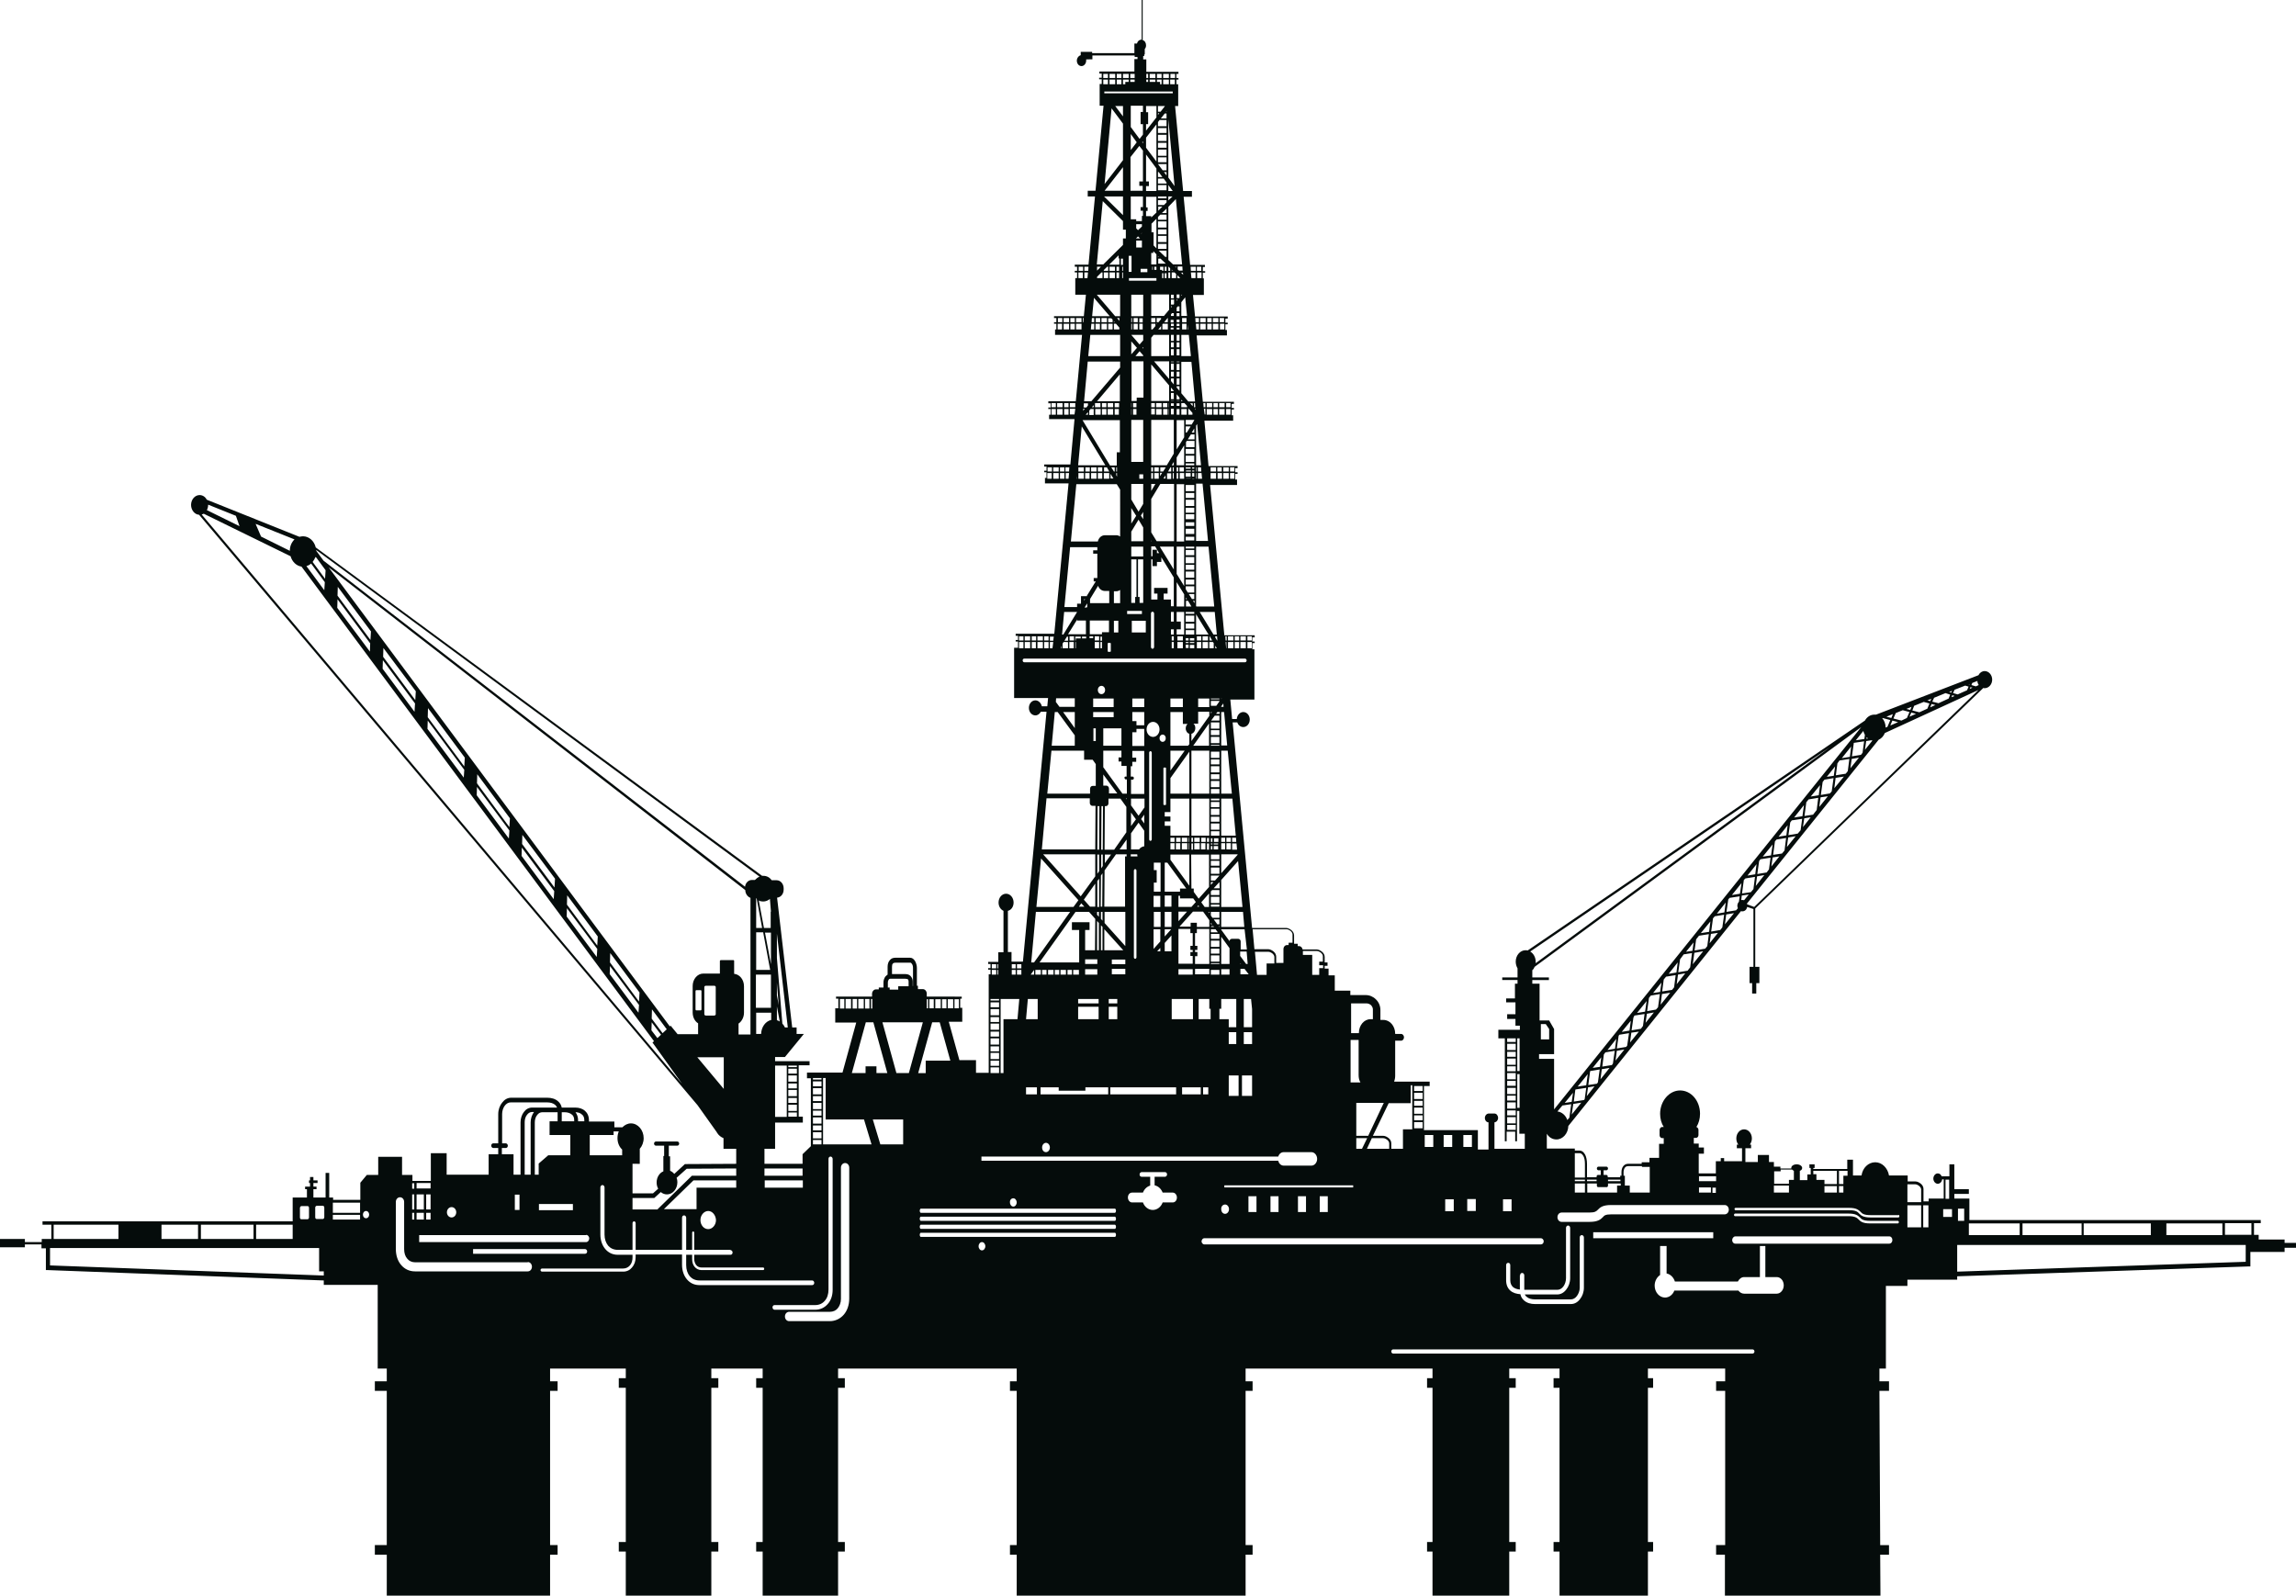 <?xml version="1.0" encoding="utf-8"?>
<!-- Generator: Adobe Illustrator 21.0.0, SVG Export Plug-In . SVG Version: 6.00 Build 0)  -->
<!DOCTYPE svg PUBLIC "-//W3C//DTD SVG 1.1//EN" "http://www.w3.org/Graphics/SVG/1.1/DTD/svg11.dtd">
<svg version="1.1" id="Layer_1" xmlns="http://www.w3.org/2000/svg" xmlns:xlink="http://www.w3.org/1999/xlink" x="0px" y="0px"
	 viewBox="0 0 885.7 615.6" style="enable-background:new 0 0 885.7 615.6;" xml:space="preserve">
<style type="text/css">
	.st0{fill-rule:evenodd;clip-rule:evenodd;fill:#050C0B;}
</style>
<g>
	<path class="st0" d="M382.1,390.7v1h3.3v-1v-1.4h-3.3V390.7L382.1,390.7z M698,449.2h2v1.4h-0.5v0.4h13.1v-3.6h2.2v6.1h3.3
		c0.4-2.9,2.6-5.1,5.3-5.1c2.6,0,4.8,2.2,5.3,5.1h7.2v2.3h3c0.7,0,1.5,0.4,2.1,0.9c0.6,0.5,1,1.2,1,2v4.8h2v-1.1h5.8v-7.4h-0.6
		c-0.1,0.9-0.8,1.7-1.7,1.7c-0.9,0-1.7-0.9-1.7-2c0-1.1,0.8-2,1.7-2c0.7,0,1.2,0.4,1.5,1.1h3v-4.6h1.9v9.6h5.6v1.8h-5.6v1.8h5.8v8.3
		h112.4v1.2h-2.6v4.5h1.8v1.8h10v1.3h4.6v1.9h-4.6v1.6h-13.2v4.7v0.9l-0.8,0L755,492.4v1.3h-19.2v2.4h-8.3V528H725l0,4.9h3.7v3.7
		h-3.7l0.3,59.5h3.4v3.7h-3.4l0.1,15.9h-60v-15.9H662v-3.7h3.5v-59.5H662v-3.7h3.5v-4.9h-29.8v3.7h2v3.7h-2v59.5h2v3.7h-2v17.1
		h-34.1v-17.1h-2.3v-3.7h2.3v-59.5h-2.3v-3.7h2.3v-3.7h-19.4v3.7h2.5v3.7h-2.5v59.5h2.5v3.7h-2.5v17.1h-29.6v-17.1h-2.1v-3.7h2.1
		v-59.5h-2.1v-3.7h2.1v-3.7h-72.1v4.9h2.7v3.7h-2.7v59.5h2.7v3.7h-2.7v15.9h-88.3v-15.9h-2.6v-3.7h2.6v-59.5h-2.6v-3.7h2.6v-4.9
		h-68.9v3.7h2.6v3.7h-2.6v59.5h2.6v3.7h-2.6v17.1h-29.1v-17.1h-2.5v-3.7h2.5v-59.5h-2.5v-3.7h2.5v-3.7h-19.8v3.7h2.7v3.7h-2.7v59.5
		h2.7v3.7h-2.7v17.1h-33v-17.1h-2.7v-3.7h2.7v-59.5h-2.7v-3.7h2.7v-3.7h-29.2v4.9h2.9v3.7h-2.9v59.5h2.9v3.7h-2.9v15.9h-63v-15.9
		h-4.6v-3.7h4.6v-59.5h-4.6v-3.7h4.6v-4.9h-3.5v-32.3h-20.8V494l-106.4-4l-0.8,0v-0.9v-7.5h-1.7v-1.5H9.6v1.1H0V478h9.6v1.2h6.5V478
		h3.7v-5.5h-3.4v-1.3h96.5V462h5.5v-3.2h-0.7v-1h1.9v-1.4h-0.4v-1h0.4v-1.3h1.3v1.3h1.6v1h-1.6v1.4h1.2v1h-1.2v3.2h4.7v-9.5h1.4v9.5
		h1.5v0.9h10.5v-6.6l2.5-3h4.4v-7h9.2v7h4v2.3h7.1v-10.7h6.1v8.3h16.2v-7.9h3.7v-2.4h-1.9c-0.4,0-0.8-0.4-0.8-0.9l0,0
		c0-0.5,0.3-0.9,0.8-0.9h1.9v-11.3c0-1.7,0.6-3.3,1.5-4.4c0.9-1.2,2.1-1.9,3.5-1.9h13.9c1.6,0,3.1,0.4,4.2,1.4
		c0.7,0.6,1.2,1.4,1.4,2.4h1.2h4c1.5,0,2.8,0.4,3.8,1.3c0.9,0.8,1.5,2,1.5,3.7v0.4h9.8v2.2h3.1c0.9-0.9,2-1.5,3.3-1.5
		c2.7,0,4.9,2.6,4.9,5.7c0,1.6-0.6,3.1-1.5,4.1v5.8H244v11.4h7.9l2-1.8c-0.4-0.7-0.6-1.5-0.6-2.4c0-2,1.1-3.7,2.6-4.3V446h0.3V442
		H253c-0.4,0-0.7-0.4-0.7-0.8l0,0c0-0.4,0.3-0.8,0.7-0.8h8.3c0.4,0,0.7,0.4,0.7,0.8l0,0c0,0.4-0.3,0.8-0.7,0.8H258v4.1h0.5v5.6
		c0.6,0.2,1.2,0.7,1.6,1.2l3.9-3.6l0.2-0.2h0.3L284,449v-5.8h-4.9v-4.1c-1-0.4-1.9-1.1-2.5-2.1l-0.1-0.2l0,0l-7.4-10.4L76.8,198.6
		c-1.7-0.1-3.1-1.8-3.1-3.8c0-2.1,1.5-3.8,3.3-3.8c1.2,0,2.2,0.7,2.8,1.8l35.7,14.3c0.5-0.1,0.9-0.2,1.4-0.2c2.3,0,4.3,1.8,4.9,4.3
		L294,337.9c0.1,0,0.3,0,0.5,0c1.3,0,2.4,0.6,3.2,1.7h1.9c1.5,0,2.7,1.4,2.7,3.1v0.5c0,1.7-1.1,3-2.5,3.1v0.3l5.8,49.8h1.7v2.5h2.8
		l-7.3,8.9H299v1.6h13.3v1.6h-4.2v19.8h1.6v2.3H299v10.1h-4.1v5.8l14.7,0v-3.7l3.2-3.1v-1.7v-7.9v-16.6h-1.5v-2.2H325l5.3-19.3h-8.1
		V389h1.2v-3.7h-0.9v-0.8h13.9v-1.1c0-0.9,0.7-1.7,1.5-1.7h1.1V381h1.8v-2c0-0.8,0.3-1.6,0.7-2.2c0.3-0.3,0.6-0.6,0.9-0.8v-3
		c0-1.1,0.3-1.9,0.8-2.5c0.5-0.7,1.3-1,2.1-1h5.8c0.8,0,1.4,0.5,1.9,1.3c0.4,0.7,0.7,1.7,0.7,2.6v6.9h0.4v1.3h1.9
		c0.8,0,1.5,0.8,1.5,1.7v1.2H371v0.8h-0.6v3.5h0.8v5.4h-5.2l4.1,14.8h6.4v4.9h4.9v-3.6l0-34.4h0.7v-1.8h-0.9v-0.6h0.9v-1.6h-0.9
		v-0.8h3.9v-3.7h2v-16c-1.1-0.5-1.9-1.7-1.9-3.2c0-1.9,1.3-3.4,2.9-3.4c1.6,0,2.9,1.5,2.9,3.4c0,1.6-0.9,2.9-2.2,3.2v15.9h1.4v3.7
		h4.4l9.1-96.4h-2.2c-0.4,0.8-1.2,1.4-2.1,1.4c-1.4,0-2.5-1.3-2.5-2.9c0-1.6,1.1-2.9,2.5-2.9c1.2,0,2.2,1,2.5,2.3h2.1l0.3-3.2l0,0
		h-13.1v-19.4h1.5v-2.4h-0.9v-0.6h0.9v-1.6h-0.9v-0.8h14.6h0.3l5.5-58h-9.1v-2.1h0.6v-2.2h-0.9v-0.6h0.9v-1.6h-0.9v-0.8h10.1
		l1.6-17.5h-9.8V160h0.6v-2.2h-0.9v-0.6h0.9v-1.6h-0.9v-0.8H415l2.4-25.6H407v-2.1h0.5v-2.2h-0.9v-0.6h0.9v-1.6h-0.9V122h11.5
		l0.8-8.3h-4.1v-6.4h0.7v-2.2h-0.9v-0.6h0.9v-1.6h-0.9v-0.8h5.3l2.5-26.3h-2.8v-2.2h3l3.1-32.8h-1.5v-8.4h0.8v-1.8h-1v-0.6h1v-1.6
		h-0.9v-0.8h13.5v-4.8h1.2v-0.8h-1.1v-0.6h-16.3v1.5H419c0,0.2,0,0.3,0,0.5c0,1.1-0.8,2.1-1.8,2.1c-1,0-1.8-0.9-1.8-2.1
		c0-1,0.7-1.9,1.5-2.1v-1.3h4.4v0.5h16.3v-3.7h1c0.2-0.9,0.9-1.5,1.7-1.5l0.1,0V0h0.4v15.5c0.8,0.2,1.3,1,1.3,2
		c0,0.6-0.2,1.1-0.5,1.4V21h-0.2v0.6H441v1.3h1.2v4.8h4.7h7.7v0.8h-0.8v1.6h0.8v0.6h-0.8v1.8h0.7v8.4h-1.2l3.1,32.8h3.4v2.2h-3.2
		l2.5,26.3h5.7v0.8H464v1.6h0.9v0.6H464v2.2h0.4v6.4h-4.2l0.8,8.3h12.6v0.8h-0.9v1.6h0.9v0.6h-0.9v2.2h0.6v2.1h-11.7l2.4,25.6h12
		v0.8h-0.9v1.6h0.9v0.6h-0.9v2.2h0.6v2.1h-11.1l1.6,17.5h11.2v0.8h-0.9v1.6h0.9v0.6h-0.9v2.2h0.7v2.1h-10.4l5.5,58h11.7v0.8h-0.9
		v1.6h0.9v0.6h-0.9v2.4h0.8v19.4h-9.3l0.7,7.5h1.8c0.1-1.5,1.2-2.7,2.5-2.7c1.4,0,2.5,1.3,2.5,2.9c0,1.6-1.1,2.9-2.5,2.9
		c-1.1,0-2-0.8-2.3-1.8h-1.8l7.5,79.3h13.1c0.7,0,1.5,0.4,2.1,0.9c0.6,0.5,1,1.2,1,2v3.2h1.4v0.9h0.5c0.7,0,1.2,0.5,1.4,1.3h5.4
		c0.7,0,1.5,0.4,2.1,0.9c0.6,0.5,1,1.2,1,2v2.1h1.1v1.3h-1.1v1.1h1.5v2.6h2.4v5.9h6v1.7h5.9c1.5,0,2.9,0.6,3.9,1.6
		c1.1,1,1.8,2.5,1.8,4.2v3.8h1.2c2.5,0,4.5,2.4,4.5,5.3v0.1h2.3c0.6,0,1.1,0.6,1.1,1.3v0c0,0.7-0.5,1.3-1.1,1.3h-2.3v13.6
		c0,0.8-0.2,1.6-0.4,2.2h13.7v1.7h-2.2v17h20.8v7.5h4.1V433c-0.8,0-1.4-0.8-1.4-1.7l0,0c0-0.9,0.7-1.7,1.5-1.7h2.2
		c0.8,0,1.4,0.8,1.4,1.7l0,0c0,0.9-0.6,1.6-1.4,1.7v10.2h11.7v-5.8h-2.1v-8.8h-0.9v11.7h-0.7v-3.7h-3.3v3.7h-0.7v-17v-7.9v-14.8H578
		v-3.3h8.3v-1.6h-1.7v-2.6h-3.2v-1.8h3.2v-4.6H581v-1.5h3.4v-5.7h1v-1.4h-5.9v-1h5.9v-3.5c-0.4-0.7-0.7-1.6-0.7-2.6
		c0-2.4,1.7-4.4,3.8-4.4c0.3,0,0.5,0,0.8,0.1L719.4,278c0.8-1.4,2.1-2.3,3.7-2.3c0.2,0,0.4,0,0.6,0l39.5-15.2c0.5-1,1.4-1.6,2.4-1.6
		c1.6,0,2.9,1.5,2.9,3.3c0,1.8-1.3,3.3-2.9,3.3c-0.2,0-0.4,0-0.5-0.1l-88,85.1V373h1.6v6.3h-1.2v4h-1.6v-4h-1V373h1.5v-22.3
		l-2.4-0.8c-0.2,1-0.9,1.7-1.9,1.7c-0.2,0-0.4,0-0.5-0.1L605,434.4c-0.1,2.9-2.1,5.2-4.6,5.2c-1.5,0-2.9-0.8-3.7-2.2v5.7h10.8v0.8
		h1.9c0.8,0,1.5,0.5,2.1,1.6c0.4,0.8,0.7,2,0.7,3.6v5.1h3.7v-0.3c0-0.3,0.2-0.6,0.5-0.6h1.1v-1.8h-0.9c-0.3,0-0.6-0.3-0.6-0.7l0,0
		c0-0.4,0.3-0.7,0.6-0.7h3.1c0.3,0,0.6,0.3,0.6,0.7l0,0c0,0.4-0.3,0.7-0.6,0.7h-1.1v1.8h1.1c0.3,0,0.5,0.3,0.5,0.6v0.3h4.8v-0.6h0.5
		v-1.4c0-0.8,0.2-1.7,0.7-2.3c0.4-0.5,1-0.9,1.8-0.9h5.3v-0.6h3v-1.7h3.7v-5.4h1.8v-2.2h-0.6c-0.5,0-1-0.5-1-1.1v-2
		c0-0.6,0.4-1.2,1-1.2h0.6c-0.9-1.4-1.4-3.2-1.4-5.1c0-4.9,3.5-9,7.7-9c4.3,0,7.7,4,7.7,9c0,1.9-0.5,3.7-1.4,5.1
		c0.4,0.1,0.8,0.6,0.8,1.1v2c0,0.6-0.4,1.1-1,1.1h-0.8v2.2h1.9v1.5h2v2.4h-2v7.6h6.6v-4.7h1.9v-1.2h1.3v1.2h6.9V443h-2v-1.4h0.6
		c-0.5-0.6-0.8-1.4-0.8-2.4c0-1.9,1.3-3.5,3-3.5c1.7,0,3,1.6,3,3.5c0,0.9-0.3,1.7-0.8,2.4h0.5v1.4h-2.2v5.3h4.8v-2.7h4.3v2.7h1.9
		v1.8h2.5v0.7h4.2c0,0,0-0.1,0-0.2c0-0.8,0.9-1.4,2.1-1.4c1.1,0,2.1,0.6,2.1,1.4c0,0.5-0.3,0.9-0.9,1.1v3.6h2.9v-2.2h1.3v-2.5H698
		V449.2L698,449.2z M523.2,438.2h4.6l6-12.7h-10.6V438.2L523.2,438.2z M529.6,438.2h4c0.7,0,1.5,0.4,2.1,0.9c0.6,0.5,1,1.2,1,2v2.1
		h4.5v-7.5h3.6v-17h-0.6v6.9h-8.5L529.6,438.2L529.6,438.2z M535.9,443.2v-2.1c0-0.5-0.3-0.9-0.7-1.3c-0.5-0.4-1.1-0.7-1.6-0.7h-4.4
		l-1.9,4.1H535.9L535.9,443.2z M527.4,439.1h-4.2v4.1h2.2L527.4,439.1L527.4,439.1z M357.1,409.2h9.5l-4.1-14.8h-2.9l-5.4,19.6h2.9
		V409.2L357.1,409.2z M333.8,411.4h4.3v2.6h4.2l-5.4-19.6H334l-5.4,19.6h5.3V411.4L333.8,411.4z M77.8,198.5l185.3,219.6l-11.4-15.9
		l0.6-0.5L116.3,218.6c-2-0.3-3.6-1.9-4.2-4l-33.5-16.4C78.3,198.3,78.1,198.4,77.8,198.5L77.8,198.5z M278.1,370.4h4.8
		c0.1,0,0.3,0.1,0.3,0.3v5c2.1,0.2,3.8,2.2,3.8,4.8v10.2c0,1.8-0.9,3.4-2.1,4.2v4.2h4.6v-52.7c-1.1-0.4-2-1.6-2-3L126.8,218.9
		L258.4,396l0.3-0.3l2.7,3.3h7.9v-4.2c-1.3-0.8-2.1-2.4-2.1-4.2v-10.2c0-2.6,1.8-4.8,4.1-4.8h6.4v-4.9
		C277.8,370.5,277.9,370.4,278.1,370.4L278.1,370.4z M91,199l1.4,4l-12.6-6.2c0.3-0.6,0.5-1.3,0.5-2.1L91,199L91,199z M100.7,207
		l-2.1-4.9l15,6c-1.1,1.1-1.8,2.6-1.8,4.4L100.7,207L100.7,207z M120.6,216.8l4.8,6.5l0.2-3.3l-3.6-4.9l-0.3-0.2
		C121.4,215.6,121,216.3,120.6,216.8L120.6,216.8z M130.2,229.8l12.7,17.1l0.2-3.3l-12.8-17.2L130.2,229.8L130.2,229.8z
		 M147.8,253.4l12.4,16.7l0.2-3.4L147.9,250L147.8,253.4L147.8,253.4z M165,276.7l14.1,19l0.2-3.4l-14.2-19.1L165,276.7L165,276.7z
		 M184,302.2l12.5,16.9l0.2-3.4l-12.6-17L184,302.2L184,302.2z M201.4,325.6l12.5,16.8l0.2-3.4l-12.6-16.9L201.4,325.6L201.4,325.6z
		 M218.7,349l11.7,15.8l0.2-3.5l-11.8-15.9L218.7,349L218.7,349z M235.3,371.3l11.2,15.1l0.2-3.5l-11.3-15.2L235.3,371.3
		L235.3,371.3z M251.4,393l4.2,5.6l1.6-1.5l-5.7-7.7L251.4,393L251.4,393z M255,399.2l-3.6-4.8l-0.1,3.1l2.3,3L255,399.2L255,399.2z
		 M246.5,387.7l-11.2-15l-0.1,3.1l11.1,14.9L246.5,387.7L246.5,387.7z M230.4,366.1l-11.7-15.7l-0.1,3.2l11.6,15.6L230.4,366.1
		L230.4,366.1z M213.8,343.8L201.3,327l-0.1,3.2l12.4,16.7L213.8,343.8L213.8,343.8z M196.5,320.4L184,303.6l-0.1,3.2l12.4,16.7
		L196.5,320.4L196.5,320.4z M179.1,297L165,278l-0.1,3.2l14,18.8L179.1,297L179.1,297z M160.1,271.4l-12.4-16.7l-0.1,3.3l12.3,16.6
		L160.1,271.4L160.1,271.4z M142.8,248.2l-12.6-17l-0.1,3.3l12.6,16.9L142.8,248.2L142.8,248.2z M125.3,224.6l-5.3-7.2
		c-0.5,0.5-1.1,0.8-1.8,1l6.9,9.3L125.3,224.6L125.3,224.6z M299.7,369.6l2.1,25.3c0.4,0.4,0.7,0.9,1,1.5h1.1l-4.2-36.2V369.6
		L299.7,369.6z M300.4,387.8l-0.7-8.7v4.9L300.4,387.8L300.4,387.8z M297.4,351.7l-0.4-4.9c-0.7,0.6-1.6,1-2.6,1
		c-0.6,0-1.2-0.1-1.7-0.4l2,10.6h2.6V351.7L297.4,351.7z M293,338.2L122,212.2c0,0.1,0,0.2,0,0.3l2.8,3.8l162.6,125.8
		c0.2-1.5,1.3-2.6,2.6-2.6h1.2C291.7,339,292.3,338.5,293,338.2L293,338.2z M295.1,359.8l2.3,12.2v-12.2H295.1L295.1,359.8z
		 M300.8,394.1l-1.1-5.8v5.3C300.1,393.7,300.5,393.9,300.8,394.1L300.8,394.1z M297.4,376.2l0-0.2h-5.8v12.8h5.8V376.2L297.4,376.2
		z M297.1,374.2l-2.7-14.5h-2.7v14.5H297.1L297.1,374.2z M294,358l-2.1-11.3c-0.1-0.1-0.2-0.2-0.2-0.2V358H294L294,358z
		 M293.6,398.9c0.1-2.7,1.7-4.9,3.9-5.4v-2.8h-5.8v8.2H293.6L293.6,398.9z M269,407.9l10.2,12.2v-12.2H269L269,407.9z M676.7,349.9
		l86.5-83.7l-36.1,16.6c-0.5,1.2-1.3,2.1-2.4,2.6l-50.8,63.2c0,0.1,0.1,0.2,0.1,0.3L676.7,349.9L676.7,349.9z M672.1,347.2
		c0.2,0,0.5,0.1,0.7,0.1l1.8-2.2l-2.7,0.4l-0.2,1.7C671.8,347.3,671.9,347.2,672.1,347.2L672.1,347.2z M670.4,350.4
		c-0.1-0.3-0.2-0.6-0.2-0.9c0-0.6,0.2-1.2,0.6-1.6l0.3-2.1l-3.9,0.6l-0.5,0.6l-0.7,4.8l3.7-0.6L670.4,350.4L670.4,350.4z
		 M605.4,431.2l0.7-5.2l-3.4,0.5l-1.9,2.3c1.7,0.2,3.2,1.5,3.8,3.3L605.4,431.2L605.4,431.2z M606.3,425.1l0.5-3.5l-3.2,3.9
		L606.3,425.1L606.3,425.1z M607.7,420.4l-0.6,4.6l3.9-0.6l0.3-0.3l0.6-4.4l-4,0.6L607.7,420.4L607.7,420.4z M606.9,425.9l-0.6,4.1
		l3.7-4.6L606.9,425.9L606.9,425.9z M611.9,418.7l0.6-4.3l-3.9,4.8L611.9,418.7L611.9,418.7z M613.4,413.3l-0.7,5.3l3.3-0.5l0.4-0.5
		l0.7-5l-3.6,0.6L613.4,413.3L613.4,413.3z M612.6,419.5l-0.5,3.4l3-3.8L612.6,419.5L612.6,419.5z M617.2,411.6l0.5-3.7l-3.3,4.1
		L617.2,411.6L617.2,411.6z M618.7,406.8l-0.6,4.7l3.7-0.6l0.4-0.6l0.7-4.9l-3.6,0.6L618.7,406.8L618.7,406.8z M617.9,412.5
		l-0.5,3.9l3.5-4.4L617.9,412.5L617.9,412.5z M623,404.6l0.5-3.8l-3.4,4.3L623,404.6L623,404.6z M624.4,399.6l-0.7,4.9l3.6-0.6
		l0.4-0.5l0.7-4.8l-3.7,0.6L624.4,399.6L624.4,399.6z M623.7,405.4l-0.5,3.8l3.4-4.3L623.7,405.4L623.7,405.4z M628.6,397.6l0.5-3.8
		l-3.5,4.3L628.6,397.6L628.6,397.6z M630.1,392.6l-0.7,4.9l3.6-0.6l0.8-1.1l0.6-4.6l-3.9,0.6L630.1,392.6L630.1,392.6z
		 M629.3,398.4l-0.5,3.8l3.4-4.2L629.3,398.4L629.3,398.4z M634.6,390.3l0.6-4.1l-3.7,4.6L634.6,390.3L634.6,390.3z M636.1,385
		l-0.7,5.1l3.4-0.6l0.8-0.9l0.7-5.1l-3.5,0.6L636.1,385L636.1,385z M635.3,391.1l-0.5,3.5l3.2-4L635.3,391.1L635.3,391.1z
		 M640.4,382.7l0.5-3.6l-3.2,4L640.4,382.7L640.4,382.7z M641.8,377.9l-0.6,4.6l3.8-0.6l0.8-1l0.6-4.7l-3.7,0.6L641.8,377.9
		L641.8,377.9z M641.1,383.5l-0.5,4.1l3.7-4.6L641.1,383.5L641.1,383.5z M646.7,375.2l0.5-3.9l-3.5,4.4L646.7,375.2L646.7,375.2z
		 M648.1,370.1l-0.7,5l3.6-0.6l1-1.3l0.7-5.5l-3.2,0.5L648.1,370.1L648.1,370.1z M647.3,376l-0.5,3.7l3.3-4.2L647.3,376L647.3,376z
		 M652.9,366.8l0.4-3.2l-2.9,3.6L652.9,366.8L652.9,366.8z M654.3,362.4l-0.6,4.3l4.1-0.7l0.8-1l0.6-4.6l-3.8,0.6L654.3,362.4
		L654.3,362.4z M653.6,367.6L653,372l4-5L653.6,367.6L653.6,367.6z M659.3,359.5l0.5-4l-3.7,4.5L659.3,359.5L659.3,359.5z
		 M660.8,354.3l-0.7,5.1l3.5-0.6l0.8-1l0.7-4.9l-3.6,0.6L660.8,354.3L660.8,354.3z M660,360.3l-0.5,3.6l3.2-4L660,360.3L660,360.3z
		 M665.2,352l0.5-3.8l-3.4,4.3L665.2,352L665.2,352z M665.9,352.8l-0.5,3.8l3.5-4.3L665.9,352.8L665.9,352.8z M671.2,344.8l0.6-4.1
		l-3.7,4.6L671.2,344.8L671.2,344.8z M672.7,339.5l-0.7,5.2l3.4-0.5l1-1.2l0.6-4.7l-3.7,0.6L672.7,339.5L672.7,339.5z M677.1,337.3
		l0.5-3.9l-3.5,4.4L677.1,337.3L677.1,337.3z M678.6,332.2l-0.7,5l3.6-0.6l0.9-1.2l0.6-4.5l-3.9,0.6L678.6,332.2L678.6,332.2z
		 M677.8,338.1l-0.5,3.7l3.3-4.2L677.8,338.1L677.8,338.1z M683.2,330l0.6-4.2l-3.8,4.7L683.2,330L683.2,330z M684.7,324.6l-0.7,5.2
		l3.4-0.5l1-1.2l0.6-4.8l-3.7,0.6L684.7,324.6L684.7,324.6z M683.8,330.8l-0.5,3.5l3.1-3.9L683.8,330.8L683.8,330.8z M689.1,322.3
		l0.5-3.9l-3.5,4.4L689.1,322.3L689.1,322.3z M690.6,317.3l-0.7,4.9l3.6-0.6l1.1-1.3l0.6-4.4l-4,0.6L690.6,317.3L690.6,317.3z
		 M689.8,323.1l-0.5,3.7l3.4-4.2L689.8,323.1L689.8,323.1z M695.3,314.9l0.6-4.3l-3.8,4.8L695.3,314.9L695.3,314.9z M696.8,309.5
		l-0.7,5.3l3.3-0.5l1.4-1.8l0.6-4.7l-3.7,0.6L696.8,309.5L696.8,309.5z M696,315.7l-0.5,3.4l3-3.8L696,315.7L696,315.7z
		 M701.6,306.8l0.5-3.9l-3.6,4.4L701.6,306.8L701.6,306.8z M703.1,301.7l-0.7,5l3.5-0.6l0.7-0.8l0.7-5.1l-3.5,0.6L703.1,301.7
		L703.1,301.7z M702.3,307.6l-0.5,3.7l3.3-4.1L702.3,307.6L702.3,307.6z M707.4,299.3l0.5-3.6l-3.2,4L707.4,299.3L707.4,299.3z
		 M708.8,294.5l-0.6,4.6l3.8-0.6l0.8-1l0.6-4.7l-3.8,0.6L708.8,294.5L708.8,294.5z M708.1,300.1l-0.5,4l3.7-4.5L708.1,300.1
		L708.1,300.1z M713.6,292l0.5-4l-3.6,4.5L713.6,292L713.6,292z M715.1,286.8l-0.7,5l3.5-0.6l0.6-0.8l0.6-4.4l-4,0.6L715.1,286.8
		L715.1,286.8z M714.3,292.8l-0.5,3.6l3.3-4.1L714.3,292.8L714.3,292.8z M719.2,285.1l0.2-1.6c-0.3-0.5-0.5-1-0.6-1.5l-2.9,3.6
		L719.2,285.1L719.2,285.1z M720.1,284.4l-0.1,0.6l0.6-0.1C720.4,284.8,720.3,284.6,720.1,284.4L720.1,284.4z M719.9,285.9l-0.5,3.4
		l2.9-3.6c-0.1,0-0.3-0.1-0.4-0.1L719.9,285.9L719.9,285.9z M727.7,276.5l1.9,0.5l0.6-1.5L727.7,276.5L727.7,276.5z M730.4,277.2
		l3.1,0.8l2.1-1l1-2.3l-2.6-0.7l-2.7,1.1L730.4,277.2L730.4,277.2z M732.2,278.6L730,278l-0.8,1.9L732.2,278.6L732.2,278.6z
		 M729.2,277.8l-3-0.8l-0.1,0.1c0.8,0.9,1.3,2.2,1.3,3.6l0,0l0.7-0.3L729.2,277.8L729.2,277.8z M735.4,273.5l1.5,0.4l0.5-1.2
		L735.4,273.5L735.4,273.5z M737.7,274.1l2.7,0.7l3.1-1.4l0.8-2l-2.2-0.6l-3.7,1.5L737.7,274.1L737.7,274.1z M739.1,275.4l-1.8-0.5
		l-0.7,1.6L739.1,275.4L739.1,275.4z M743.5,270.2l1.1,0.3l0.4-0.9L743.5,270.2L743.5,270.2z M745.4,270.7l2.4,0.6l3.9-1.8l0.6-1.5
		l-1.8-0.6l-4.4,1.8L745.4,270.7L745.4,270.7z M746.6,272l-1.5-0.4l-0.5,1.3L746.6,272L746.6,272z M751.9,267l0.8,0.2l0.3-0.7
		L751.9,267L751.9,267z M753.4,267.4l1.8,0.5l3.6-1.6l0.6-1.4l-1.3-0.4l-4.1,1.6L753.4,267.4L753.4,267.4z M754,268.5l-0.9-0.3
		l-0.3,0.8L754,268.5L754,268.5z M759.4,264l0.3,0.1l0.1-0.2L759.4,264L759.4,264z M760.5,264.3l1.7,0.5l1.1-0.5
		c-0.3-0.5-0.5-1-0.5-1.6l-2,0.8L760.5,264.3L760.5,264.3z M760.9,265.3l-0.8-0.2l-0.3,0.7L760.9,265.3L760.9,265.3z M706,288.2
		l-115.7,78.9c1.2,0.7,2.1,2.2,2.1,3.9c0,0.2,0,0.4,0,0.6L706,288.2L706,288.2z M718,280.5L592,373c-0.2,0.5-0.5,1-0.9,1.3v2.8h6.4
		v1h-6.4v1.4h2.8v14.2h3.7l1.9,3.3v9.7h-5.8v1.8h5.8V428L718,280.5L718,280.5z M660.6,458.2v2h1.3v-2H660.6L660.6,458.2z M660,460.1
		v-2h-4.6v2H660L660,460.1z M684.3,456.7h5.8v-1.5h1.9v-3.5c-0.3-0.1-0.5-0.3-0.7-0.5h-4.4v0.7h-2.5V456.7L684.3,456.7z
		 M690.1,457.4h-5.8v2.7h5.8V457.4L690.1,457.4z M709.4,451.7v5.1h1.7v-3.2h1.6v-1.9H709.4L709.4,451.7z M709.4,457.6v2.5h1.7v-2.5
		H709.4L709.4,457.6z M708.6,460.1v-2.5h-4.8v2.5H708.6L708.6,460.1z M708.6,456.8v-5.1h-9.1v1.3h1.2v2.2h3.1v1.6H708.6L708.6,456.8
		z M741.9,465v8.5h2V465H741.9L741.9,465z M741.1,473.4V465h-5.3v8.5H741.1L741.1,473.4z M741.1,463.7v-4.8c0-0.5-0.3-0.9-0.7-1.3
		c-0.5-0.4-1.1-0.7-1.6-0.7h-3v6.9H741.1L741.1,463.7z M427.7,385.4v1.7h3.3v-1.7H427.7L427.7,385.4z M427.7,388.4v4.8h3.3v-4.8
		H427.7L427.7,388.4z M423.8,393.2v-4.8h-7.9v4.8H423.8L423.8,393.2z M423.8,387.1v-1.7h-7.9v1.7H423.8L423.8,387.1z M479.8,385.4
		v10.9h3.2v-7l-0.4-3.9H479.8L479.8,385.4z M479.8,398.2v4.6h3.2v-4.6H479.8L479.8,398.2z M476.9,402.8v-4.6H474v4.6H476.9
		L476.9,402.8z M476.9,396.3v-10.9h-5.8v3.8h-0.7v-3.7h0v7.7h3.6v3.1H476.9L476.9,396.3z M464.1,419.5v2.7h2v-2.7H464.1L464.1,419.5
		z M463.2,422.2v-2.7H456v2.7H463.2L463.2,422.2z M401.4,419.5v2.7h26.1v-2.7h-8.8v1.3h-10.3v-1.3H401.4L401.4,419.5z M400,422.2
		v-2.7h-4.2v2.7H400L400,422.2z M428.3,419.5v2.7h25.4v-2.7H428.3L428.3,419.5z M479.1,414.9v7.9h3.9v-7.9H479.1L479.1,414.9z
		 M477.8,422.8v-7.9H474v7.9H477.8L477.8,422.8z M446.7,86.8v1h3.3v-1v-1.4h-3.3V86.8L446.7,86.8z M446.7,47.7v1h3.3v-1v-1.4h-2.7
		l-0.6,0.8V47.7L446.7,47.7z M450.7,47.7v7.9v12.9l2.4,3.3l-2.4-25.8V47.7L450.7,47.7z M450.7,71.4v1.3v1h1.7L450.7,71.4L450.7,71.4
		z M450.7,75.8v1.5l1.6-1.5H450.7L450.7,75.8z M450.7,79.8v7v7.9v5.6l1.8,1.7h3.5l-2.4-25.2L450.7,79.8L450.7,79.8z M450.7,102.9
		v1.6h0.7v-1l-0.6-0.6H450.7L450.7,102.9z M450.7,105.1v2.2h0.7v-2.2H450.7L450.7,105.1z M446.1,108.3v-1h-10.6v1H446.1L446.1,108.3
		z M446.1,104.1v-1.2h-0.8v1.2H446.1L446.1,104.1z M446.1,102.1v-4l-1.2-1.2v0.7h-0.8v4.4H446.1L446.1,102.1z M446.1,95.8v-1v-7.9
		v-2.5l-1.9,1.9v3.3h0.8v5.1L446.1,95.8L446.1,95.8z M446.1,82v-6.1h-4v4.1h0.6v1.4h-0.6v2h2v0.5L446.1,82L446.1,82z M446.1,73.6v-1
		v-2.8v-4.8l-4-5.4V70h1.1v1.8h-1.1v1.9H446.1L446.1,73.6z M446.1,62.3v-6.6V48l-4,5.1v3.9L446.1,62.3L446.1,62.3z M446.1,45.3v-4.4
		h-4v2.4h0.8v4.6h-0.8v2.5L446.1,45.3L446.1,45.3z M448.9,68.9h-2.2v0.9v1h3.3v-0.4L448.9,68.9L448.9,68.9z M450,45.7v-1.9h-0.7
		l-1.5,1.9H450L450,45.7z M447.2,43.7h-0.5v0.6L447.2,43.7L447.2,43.7z M450,43.1v-0.3l-0.2,0.3H450L450,43.1z M446.7,40.9v2.2h1
		l1.7-2.2H446.7L446.7,40.9z M450,67.7v-1.3h-1L450,67.7L450,67.7z M447,66.4h-0.3v1.9h1.7L447,66.4L447,66.4z M450,65.7v-2.4h-3.3
		l1.8,2.4H450L450,65.7z M450,62.6v-1.9h-3.3v1.9H450L450,62.6z M450,60.1v-2.4h-3.3v2.4H450L450,60.1z M450,57v-1.3v-0.6h-3.3v0.6
		V57H450L450,57z M450,54.4V52h-3.3v2.4H450L450,54.4z M450,51.3v-1.9h-3.3v1.9H450L450,51.3z M450,84.7v-1.9h-2.4l-0.9,0.9v1.1H450
		L450,84.7z M450,82.2v-1.7l-1.8,1.7H450L450,82.2z M448.4,79.7h-1.6v1.6L448.4,79.7L448.4,79.7z M450,78.1v-0.9h-3.3v1.9h2.3
		L450,78.1L450,78.1z M450,76.5v-0.7h-3.3v0.7H450L450,76.5z M450,73.4v-0.8v-1.2h-3.3v1.2v0.8H450L450,73.4z M450,107.3v-1.9h-0.7
		v1.9H450L450,107.3z M448.8,105.4h-0.5v1.9h0.5V105.4L448.8,105.4z M450,104.5v-1.6h-0.7v1.6H450L450,104.5z M447.7,99.8h-0.9v1.9
		h2.9L447.7,99.8L447.7,99.8z M450,99.1v-2.4H447l2.5,2.4H450L450,99.1z M446.7,98.8v0.3h0.3L446.7,98.8L446.7,98.8z M450,96v-1.3
		v-0.6h-3.3v0.6V96H450L450,96z M450,93.5V91h-3.3v2.4H450L450,93.5z M450,90.4v-1.9h-3.3v1.9H450L450,90.4z M451.7,136.1v1h1.1
		v-2.4h-1.1V136.1L451.7,136.1z M453.9,137.1h1.1v-1v-1.4h-1.1V137.1L453.9,137.1z M455.7,113.7v0.4l0.3-0.4H455.7L455.7,113.7z
		 M455.7,116.6v2.5v2.8v0h2.2l-0.7-7.2L455.7,116.6L455.7,116.6z M455.7,129.2v6.9v1.3h3.7l-0.8-8.2H455.7L455.7,129.2z
		 M455.7,139.5v4.6v7.6l2.7,3.2h2.6l-1.4-15.3H455.7L455.7,139.5z M455.7,154.2v0.6h0.5L455.7,154.2L455.7,154.2z M455,160v-2.2
		h-1.1v2.2H455L455,160z M451.7,157.7v2.2h1.1v-2.2H451.7L451.7,157.7z M451,160v-2.2h-0.1v2.2H451L451,160z M451,157.1v-1.6h-0.1
		v1.6H451L451,157.1z M451,154.8v-6.1l-6.9-8.1v14.1H451L451,154.8z M451,146.2V144v-4.6h-5.8L451,146.2L451,146.2z M451,137.4v-1.3
		v-6.9h-6l-0.9,1.1v7.1H451L451,137.4z M451,119.5v-0.4v-5.5h-6.9v8.3h4.9L451,119.5L451,119.5z M455,119.1v-0.9h-0.7l-0.4,0.5v1.4
		h1.1V119.1L455,119.1z M452.1,118.2h-0.4v0.5L452.1,118.2L452.1,118.2z M452.7,120.1h0.2V120L452.7,120.1L452.7,120.1z M455,117.6
		v-0.2l-0.1,0.2H455L455,117.6z M454.3,115.6h-0.4v0.5L454.3,115.6L454.3,115.6z M452.8,115.6h-1.1v1.9h1l0.2-0.2V115.6L452.8,115.6
		z M455,114.8v-1.2h-1.1v1.4h1L455,114.8L455,114.8z M451.7,113.7v1.4h1.1v-1.4H451.7L451.7,113.7z M455,134v-1.9h-1.1v1.9H455
		L455,134z M452.8,132.1h-1.1v1.9h1.1V132.1L452.8,132.1z M455,131.5v-2.3h-1.1v2.3H455L455,131.5z M451.7,129.2v2.3h1.1v-2.3H451.7
		L451.7,129.2z M455,127.1v-0.7h-1.1v0.7H455L455,127.1z M452.7,126.4h-1.1v0.7h1.1V126.4L452.7,126.4z M455,125.8v-0.9h-1.1v0.9
		H455L455,125.8z M455,124.3v-1h-1.1v1H455L455,124.3z M452.7,123.4h-1.1v1h1.1V123.4L452.7,123.4z M451.7,124.9v0.9h1.1v-0.9H451.7
		L451.7,124.9z M455,122L455,122v-1.2h-1.1v1.2H455L455,122z M452.8,120.8h-0.7l-0.4,0.5v0.6v0h0.5h0.6V120.8L452.8,120.8z
		 M455,156.6v-1h-0.3h-0.8v1H455L455,156.6z M455,154.8v-0.1h-1.1v0.1h0.8H455L455,154.8z M452.8,154.7h-1.1v0.1h1.1V154.7
		L452.8,154.7z M451.7,155.6v1h1.1v-1H451.7L451.7,155.6z M455,154.1v-0.7l-1.1-1.3v2H455L455,154.1z M452.8,151.6h-1.1v2.4h1.1
		V151.6L452.8,151.6z M455,150.8V149h-1.1v0.5L455,150.8L455,150.8z M451.7,149.5v1.4h1.1v-0.1L451.7,149.5L451.7,149.5z M455,148.4
		V146h-1.1v2.4H455L455,148.4z M452.8,146h-1.1v1l1.1,1.3V146L452.8,146z M455,145.3V144v-0.6h-1.1v1.9H455L455,145.3z M452.8,143.4
		h-1.1v0.6v1.3h1.1V143.4L452.8,143.4z M455,142.8v-2.4h-1.1v2.4H455L455,142.8z M452.8,140.3h-1.1v2.4h1.1V140.3L452.8,140.3z
		 M455,139.7v-0.2h-1.1v0.2H455L455,139.7z M451.7,139.5v0.2h1.1v-0.2H451.7L451.7,139.5z M426,35.3h26.4V36H426V35.3L426,35.3z
		 M434.1,31.6h1.3v-0.9h-2.2v1.8h0.9V31.6L434.1,31.6z M436,31.6h1.7v-0.9H436V31.6L436,31.6z M442.2,31.6h0.7v-0.9h-0.7V31.6
		L442.2,31.6z M443.5,31.6h2.2v-0.9h-2.2V31.6L443.5,31.6z M446.3,31.6h1.2v0.9h0.6v-1.8h-1.8V31.6L446.3,31.6z M432.6,32.5v-1.8
		h-1.8v1.8H432.6L432.6,32.5z M430.2,32.5v-1.8H428v1.8H430.2L430.2,32.5z M427.4,32.5v-1.8h-1.8v1.8H427.4L427.4,32.5z M453.2,32.5
		v-1.8h-1.8v1.8H453.2L453.2,32.5z M450.9,32.5v-1.8h-2.2v1.8H450.9L450.9,32.5z M425.6,30.1h1.8v-1.6h-1.8V30.1L425.6,30.1z
		 M428,30.1h2.2v-1.6H428V30.1L428,30.1z M430.8,30.1h1.8v-1.6h-1.8V30.1L430.8,30.1z M433.2,30.1h2.2v-1.6h-2.2V30.1L433.2,30.1z
		 M436,30.1h1.7v-1.6H436V30.1L436,30.1z M442.2,30.1h0.7v-1.6h-0.7V30.1L442.2,30.1z M443.5,30.1h2.2v-1.6h-2.2V30.1L443.5,30.1z
		 M446.3,30.1h1.8v-1.6h-1.2h-0.6V30.1L446.3,30.1z M448.7,30.1h2.2v-1.6h-2.2V30.1L448.7,30.1z M451.5,30.1h1.8v-1.6h-1.8V30.1
		L451.5,30.1z M440,103.7h2.6v1.3H440V103.7L440,103.7z M435.4,98.7h1.1v6.2h-1.1V98.7L435.4,98.7z M440,43.2h0.9v-2.4h-4.7V49
		l3.4,4.6l1.3-1.7v-4H440V43.2L440,43.2z M440,79.9h0.9v-4.1h-4.7v8.8h2.1v0.7h2.2v-2h0.4v-2H440V79.9L440,79.9z M439.6,70h1.3V58.1
		l-1.4-1.8l-3.4,4.3v13h4.7v-1.9h-1.3V70L439.6,70z M423.2,104.4l1.5-1.5h-1.5V104.4L423.2,104.4z M425.5,102.1l7.7-7.6V92h1.1v-3.4
		h-1.1v-3.3l-7.8-7.7l-2.3,24.4H425.5L425.5,102.1z M439,88.8l1.5-1.4v-0.9h-2.2v1.6L439,88.8L439,88.8z M440.5,89.8l-0.3,0.3l0,0
		h0.2V89.8L440.5,89.8z M439,91.2l-0.8,0.8v0h1.6L439,91.2L439,91.2z M431.4,98.6l-3.5,3.5h0.9h0.5h2.5v-2.4h-0.3V98.6L431.4,98.6z
		 M427.1,102.9l-1.3,1.3v0.3h1.7v-1.6H427.1L427.1,102.9z M424.9,105.1l-1.7,1.7v0.5h2.1v-2.2H424.9L424.9,105.1z M425.9,75.8
		l7.3,7.2v-7.2H425.9L425.9,75.8z M453.3,102.9l0.4,0.4v-0.4H453.3L453.3,102.9z M454.2,103.8l0.6,0.6h1.4l-0.1-1.6h-1.8V103.8
		L454.2,103.8z M455.5,105.1l0.9,0.9v-0.2l-0.1-0.6H455.5L455.5,105.1z M455.3,107.3l-1.1-1.1v1.1H455.3L455.3,107.3z M453.7,105.7
		l-0.6-0.6H452v2.2h1.7V105.7L453.7,105.7z M452.5,104.5L452,104v0.4H452.5L452.5,104.5z M426.1,71l7.1-9.2V47.7l-4.4-5.9L426.1,71
		L426.1,71z M436.2,57.9l2.3-3l-2.3-3.2V57.9L436.2,57.9z M440.9,54.5l-0.3,0.4l0.3,0.4V54.5L440.9,54.5z M433.2,64.5l-7.1,9.1h7.1
		V64.5L433.2,64.5z M430.2,40.9l3,4v-4H430.2L430.2,40.9z M433.2,99.8v2.4h-0.8v-2.4H433.2L433.2,99.8z M433.2,102.9v1.6h-0.3v-1.6
		H433.2L433.2,102.9z M433.2,105.1v2.2h-0.3v-2.2H433.2L433.2,105.1z M440.5,92.8h-2.2v2.7h2.2V92.8L440.5,92.8z M448.3,104.1h-0.8
		v-1.2h1.3v1.6h-0.5V104.1L448.3,104.1z M444.7,104.1h-0.2v-1.2h0.2V104.1L444.7,104.1z M431.7,107.3v-2.2h-1v2.2H431.7L431.7,107.3
		z M431.7,104.5v-1.6h-1v1.6H431.7L431.7,104.5z M459.4,105.1h1.8v2.2h-1.6L459.4,105.1L459.4,105.1z M461.8,107.3v-2.2h1.7v2.2
		H461.8L461.8,107.3z M463.4,104.5h-1.7v-1.6h1.7V104.5L463.4,104.5z M461.2,104.5h-1.8l-0.1-1.6h2V104.5L461.2,104.5z M430.1,107.3
		v-2.2h-1.3H428v2.2H430.1L430.1,107.3z M427.5,107.3v-2.2h-1.7v2.2H427.5L427.5,107.3z M419.7,105.1h-1.4v2.2h1.2L419.7,105.1
		L419.7,105.1z M417.7,107.3v-2.2h-1.7v2.2H417.7L417.7,107.3z M430.1,104.5v-1.6h-0.9h-0.5H428v1.6h0.8H430.1L430.1,104.5z
		 M416.1,104.5h1.7v-1.6h-1.7V104.5L416.1,104.5z M418.3,104.5h1.5l0.1-1.6h-1.6V104.5L418.3,104.5z M458.2,127.1v-2l0.2,2H458.2
		L458.2,127.1z M461.3,124.9h1.2v2.2h-1L461.3,124.9L461.3,124.9z M463,127.1v-2.2h2.1v2.2H463L463,127.1z M465.7,127.1v-2.2h1.7
		v2.2H465.7L465.7,127.1z M467.9,127.1v-2.2h2.1v2.2H467.9L467.9,127.1z M470.6,127.1v-2.2h1.7v2.2H470.6L470.6,127.1z M440.8,122.8
		v1.6h-1.3v-1.6H440.8L440.8,122.8z M440.8,124.9v2.2h-1.3v-2.2H440.8L440.8,124.9z M444.1,124.9h1.6v0.9l-1.1,1.3h-0.5V124.9
		L444.1,124.9z M446.2,125.2v-0.3h0.2L446.2,125.2L446.2,125.2z M447.9,125.8v1.3h-1.1L447.9,125.8L447.9,125.8z M448.4,127.1v-2
		l0.2-0.2h1.9v2.2H448.4L448.4,127.1z M456,127.1v-2.2h1.7v2.2H456L456,127.1z M472.2,124.3h-1.7v-1.6h1.7V124.3L472.2,124.3z
		 M470,124.3h-2.1v-1.6h2.1V124.3L470,124.3z M467.4,124.3h-1.7v-1.6h1.7V124.3L467.4,124.3z M465.1,124.3H463v-1.6h2.1V124.3
		L465.1,124.3z M462.5,124.3h-1.3l-0.1-1.6h1.4V124.3L462.5,124.3z M457.6,124.3H456v-1.6h1.7V124.3L457.6,124.3z M450.5,124.3h-1.4
		l1.3-1.6h0.1V124.3L450.5,124.3z M446.9,124.3h-0.7v-1.6h1.7v0.4L446.9,124.3L446.9,124.3z M445.7,124.3h-1.6v-1.6h1.6V124.3
		L445.7,124.3z M422.1,127.1v-2.2H421l-0.2,2.2H422.1L422.1,127.1z M417.9,124.9L417.9,124.9l-0.1,0.6L417.9,124.9L417.9,124.9z
		 M417.2,127.1v-2.2h-2.1v2.2H417.2L417.2,127.1z M414.6,127.1v-2.2h-1.7v2.2H414.6L414.6,127.1z M412.4,127.1v-2.2h-2.1v2.2H412.4
		L412.4,127.1z M409.7,127.1v-2.2h-1.7v2.2H409.7L409.7,127.1z M421.3,122h6.8l-6.1-7.1L421.3,122L421.3,122z M430.2,122h1.9v-8.3
		h-9L430.2,122L430.2,122z M436.4,122h1.2h3.4v-8.3h-4.6V122L436.4,122z M438.9,127.1v-2.2h-1.3h-0.3v2.2H438.9L438.9,127.1z
		 M436.7,127.1v-2.2h-0.3v2.2H436.7L436.7,127.1z M431.8,127.1v-0.7l-1.3-1.5h-0.8v2.2H431.8L431.8,127.1z M429.2,127.1v-2.2h-1.7
		v2.2H429.2L429.2,127.1z M427,127.1v-2.2h-2.1v2.2H427L427,127.1z M424.3,127.1v-2.2h-1.7v2.2H424.3L424.3,127.1z M422.1,124.3
		v-1.6h-0.9h0l-0.1,1.6H422.1L422.1,124.3z M408.1,124.3h1.7v-1.6h-1.7V124.3L408.1,124.3z M410.3,124.3h2.1v-1.6h-2.1V124.3
		L410.3,124.3z M412.9,124.3h1.7v-1.6h-1.7V124.3L412.9,124.3z M415.1,124.3h2.1v-1.6h-2.1V124.3L415.1,124.3z M417.8,124.3h0.1
		l0.1-1.6h-0.3V124.3L417.8,124.3z M422.7,124.3h1.7v-1.6h-1.7V124.3L422.7,124.3z M424.9,124.3h2.1v-1.6h-2.1V124.3L424.9,124.3z
		 M427.5,124.3h1.7v-1l-0.5-0.5h-0.6h-0.6V124.3L427.5,124.3z M429.7,124.3h0.3l-0.3-0.4V124.3L429.7,124.3z M431.8,123.8v-1.1h-0.9
		L431.8,123.8L431.8,123.8z M436.4,124.3h0.3v-1.6h-0.3V124.3L436.4,124.3z M437.3,124.3h0.3h1.3v-1.6h-1.3h-0.3V124.3L437.3,124.3z
		 M438.4,153.4h2.7v-14h-4.6v15.3h2V153.4L438.4,153.4z M438.4,160v-2.2h-1.3v2.2H438.4L438.4,160z M438.4,157.1v-1.6h-1.3v1.6
		H438.4L438.4,157.1z M419.7,160v-1l-0.9,1H419.7L419.7,160z M418.5,157.7h-0.6l-0.1,0.8L418.5,157.7L418.5,157.7z M414.8,157.7
		h-2.1v2.2h1.8L414.8,157.7L414.8,157.7z M412.2,160v-2.2h-1.7v2.2H412.2L412.2,160z M409.9,160v-2.2h-2.1v2.2H409.9L409.9,160z
		 M407.3,160v-2.2h-1.7v2.2H407.3L407.3,160z M418.2,154.8h0.6h2.2l11.1-13v-2.3h-12.5L418.2,154.8L418.2,154.8z M423.2,154.8h2.4
		h6.4v-10.4L423.2,154.8L423.2,154.8z M436.5,160v-2.2h-0.1v2.2H436.5L436.5,160z M431.6,160v-2.2H430v2.2H431.6L431.6,160z
		 M429.4,160v-2.2h-2.1v2.2H429.4L429.4,160z M426.8,160v-2.2h-1.7v2.2H426.8L426.8,160z M424.6,160v-2.2h-2.1v2.2H424.6L424.6,160z
		 M421.9,160v-2.2h-1.2l-0.5,0.6v1.7H421.9L421.9,160z M419.7,156.4v-0.8h-0.9h-0.7l-0.1,1.6h1.1L419.7,156.4L419.7,156.4z
		 M405.6,157.1h1.7v-1.6h-1.7V157.1L405.6,157.1z M407.8,157.1h2.1v-1.6h-2.1V157.1L407.8,157.1z M410.5,157.1h1.7v-1.6h-1.7V157.1
		L410.5,157.1z M412.7,157.1h2.1v-1.6h-2.1V157.1L412.7,157.1z M421.2,157.1h0.7v-0.8L421.2,157.1L421.2,157.1z M420.4,155.6h-0.1
		v0.1L420.4,155.6L420.4,155.6z M422.4,157.1h2.1v-1.6h-2l-0.1,0.1V157.1L422.4,157.1z M425.1,157.1h1.7v-1.6h-1.1h-0.6V157.1
		L425.1,157.1z M427.3,157.1h2.1v-1.6h-2.1V157.1L427.3,157.1z M430,157.1h1.7v-1.6H430V157.1L430,157.1z M436.4,157.1h0.1v-1.6
		h-0.1V157.1L436.4,157.1z M460.6,160L460.6,160L460.6,160L460.6,160L460.6,160z M460.9,157.7h0.3l0,0.4L460.9,157.7L460.9,157.7z
		 M464.4,157.7h0.6v2.2h-0.3L464.4,157.7L464.4,157.7z M465.5,160v-2.2h2.1v2.2H465.5L465.5,160z M468.1,160v-2.2h1.7v2.2H468.1
		L468.1,160z M470.3,160v-2.2h2.1v2.2H470.3L470.3,160z M473,160v-2.2h1.7v2.2H473L473,160z M444.1,157.7h1.4v2.2h-1.4V157.7
		L444.1,157.7z M446,160v-2.2h2.1v2.2H446L446,160z M448.7,160v-2.2h1.7v2.2H448.7L448.7,160z M455.7,160v-2.2h2.1v2.2H455.7
		L455.7,160z M458.4,160v-2.2h0.3l1.3,1.5v0.7H458.4L458.4,160z M460.6,157.1v-1.6h0.4l0.1,1.6H460.6L460.6,157.1z M474.7,157.1H473
		v-1.6h1.7V157.1L474.7,157.1z M472.4,157.1h-2.1v-1.6h2.1V157.1L472.4,157.1z M469.8,157.1h-1.7v-1.6h1.7V157.1L469.8,157.1z
		 M467.6,157.1h-2.1v-1.6h2.1V157.1L467.6,157.1z M464.9,157.1h-0.6l-0.1-1.6h0.8V157.1L464.9,157.1z M459.1,155.6h1v1.1
		L459.1,155.6L459.1,155.6z M457.8,157.1h-2.1v-1.6h1.2l1,1.1V157.1L457.8,157.1z M450.3,157.1h-1.7v-1.6h1.7V157.1L450.3,157.1z
		 M448.1,157.1H446v-1.6h2.1V157.1L448.1,157.1z M445.5,157.1h-1.4v-1.6h1.4V157.1L445.5,157.1z M430.9,174.5h1.1v-12.4h-14.4
		l10.6,17.5h2.6V174.5L430.9,174.5z M430.9,183.9v-1.4h-0.3v0.8L430.9,183.9L430.9,183.9z M430.9,181.9v-1.6h-0.3v1.6H430.9
		L430.9,181.9z M439.5,184.7V183h1.5v1.7H439.5L439.5,184.7z M436.4,178.2h4.6v-16.2h-4.6V178.2L436.4,178.2z M418.1,184.7v-2.2H416
		v2.2H418.1L418.1,184.7z M415.5,184.7v-1.1l-0.1,1.1H415.5L415.5,184.7z M412.4,182.5h-1.3v2.2h1.1L412.4,182.5L412.4,182.5z
		 M410.6,184.7v-2.2h-1.7v2.2H410.6L410.6,184.7z M408.4,184.7v-2.2h-2.1v2.2H408.4L408.4,184.7z M405.7,184.7v-2.2h-1.7v2.2H405.7
		L405.7,184.7z M415.9,179.5h1.4h6.8h2.3l-9.1-15L415.9,179.5L415.9,179.5z M428.4,182.8v1.8h1.1L428.4,182.8L428.4,182.8z
		 M427.9,184.7v-2.2h-2.1v2.2H427.9L427.9,184.7z M425.2,184.7v-2.2h-1.7v2.2H425.2L425.2,184.7z M423,184.7v-2.2h-2.1v2.2H423
		L423,184.7z M420.3,184.7v-2.2h-1.7v2.2H420.3L420.3,184.7z M418.1,181.9v-1.6h-0.9H416v1.6H418.1L418.1,181.9z M404.1,181.9h1.7
		v-1.6h-1.7V181.9L404.1,181.9z M406.3,181.9h2.1v-1.6h-2.1V181.9L406.3,181.9z M408.9,181.9h1.7v-1.6h-1.7V181.9L408.9,181.9z
		 M411.1,181.9h1.3l0.1-1.6h-1.5V181.9L411.1,181.9z M418.7,181.9h1.7v-1.6h-1.7V181.9L418.7,181.9z M420.9,181.9h2.1v-1.6h-2.1
		V181.9L420.9,181.9z M423.5,181.9h1.7v-1.6h-1.1h-0.6V181.9L423.5,181.9z M425.8,181.9h2.1l-0.9-1.6h-1.1V181.9L425.8,181.9z
		 M429.7,181.9h0.3v-1.6h-1.3L429.7,181.9L429.7,181.9z M462.1,184.7v-2.2h1.4l0.2,2.2H462.1L462.1,184.7z M467,184.7v-2.2h2.1v2.2
		H467L467,184.7z M469.7,184.7v-2.2h1.7v2.2H469.7L469.7,184.7z M471.9,184.7v-2.2h2.1v2.2H471.9L471.9,184.7z M474.5,184.7v-2.2
		h1.7v2.2H474.5L474.5,184.7z M463.3,179.5H463h-1.6v-2.3v-5.6v-7.4l0.4-0.6L463.3,179.5L463.3,179.5z M460.7,179.5h-3.3v-0.7h3.3
		V179.5L460.7,179.5z M456.8,179.5h-0.6h-2.3v-3l2.9-4.7v5.4V179.5L456.8,179.5z M452.8,179.5H452l0.8-1.3V179.5L452.8,179.5z
		 M450.1,179.5h-6v-17.5h8.7v13L450.1,179.5L450.1,179.5z M444.1,180.3h0.7v1.6h-0.7V180.3L444.1,180.3z M444.1,182.5h0.7v2.2h-0.7
		V182.5L444.1,182.5z M445.3,184.7v-2.2h1.7v2.2l0,0H445.3L445.3,184.7z M447.5,183.7v-1.3h0.8L447.5,183.7L447.5,183.7z
		 M449.6,183.4v1.2h-0.8L449.6,183.4L449.6,183.4z M450.2,184.7v-2.1l0,0h1.6v2.2H450.2L450.2,184.7z M452.4,184.7v-2.2h0.4v2.2
		H452.4L452.4,184.7z M453.9,182.5h0.6v2.2h-0.6V182.5L453.9,182.5z M455.1,184.7v-2.2h1.7v2.2H455.1L455.1,184.7z M457.4,182.5h1.9
		v1.4h-1.9V182.5L457.4,182.5z M459.4,184.5v0.1h-1.9v-0.1H459.4L459.4,184.5z M459.9,184.7v-0.1h0.8v0.1H459.9L459.9,184.7z
		 M459.9,183.9v-1.4h0.8v1.4H459.9L459.9,183.9z M461.4,182.5h0.2v2.2h-0.2V182.5L461.4,182.5z M462.1,181.9v-1.6h0.9h0.3l0.1,1.6
		H462.1L462.1,181.9z M476.2,181.9h-1.7v-1.6h1.7V181.9L476.2,181.9z M474,181.9h-2.1v-1.6h2.1V181.9L474,181.9z M471.3,181.9h-1.7
		v-1.6h1.7V181.9L471.3,181.9z M469.1,181.9H467v-1.6h2.1V181.9L469.1,181.9z M461.6,181.9h-0.2v-1.6h0.2V181.9L461.6,181.9z
		 M460.7,181.9h-0.8v-0.4h0.8V181.9L460.7,181.9z M459.9,180.8v-0.5h0.8v0.5H459.9L459.9,180.8z M459.4,181.9h-1.9v-0.4h1.9V181.9
		L459.4,181.9z M457.4,180.3h1.9v0.5h-1.9V180.3L457.4,180.3z M456.7,181.9h-1.7v-1.6h1.1h0.6V181.9L456.7,181.9z M454.5,181.9h-0.6
		v-1.6h0.6V181.9L454.5,181.9z M452.8,181.9h-0.4v-1.6h0.4V181.9L452.8,181.9z M451.9,181.9h-1.3l0.9-1.6h0.3V181.9L451.9,181.9z
		 M448.7,181.9h-1.1v-1.6h2.1L448.7,181.9L448.7,181.9z M447,181.9h-1.7v-1.6h1.7V181.9L447,181.9z M455.2,342.8h2.4l-7.3-10h-1V344
		h5.9V342.8L455.2,342.8z M459.6,342.8h0.9v1.3l1.9,2.6l4-4.5v-9.4v-3.1h-6.9L459.6,342.8L459.6,342.8L459.6,342.8z M460.3,346.6
		h-5.1v-1h-0.6v4.3h5l1.7-1.9L460.3,346.6L460.3,346.6z M459.6,283.1v2.8l6.9-9.7v-1.6h-4.3v4.6h-1.8c0.5,0.4,0.7,1,0.7,1.7
		C461.1,282,460.4,282.9,459.6,283.1L459.6,283.1z M459.6,289.6v16.6h6.9v-12.5v-4.1H459.6L459.6,289.6z M459.6,308.1v14.3h4.4h2.5
		v-11.8v-2.5H459.6L459.6,308.1z M459.6,323.2v1.6h0.6v-1.6H459.6L459.6,323.2z M459.6,325.4v2.4h0.6v-2.4H459.6L459.6,325.4z
		 M458.8,341.7v-12h-7.3v2L458.8,341.7L458.8,341.7z M458.8,327.7v-2.4h-0.2v2.4H458.8L458.8,327.7z M458.8,324.8v-1.6h-0.2v1.6
		H458.8L458.8,324.8z M458.8,322.4v-14.3h-7.3v5.2h-2.2v1.7h2.2v1.9h-2.2v1.7h2.2v3.8h5.6H458.8L458.8,322.4z M458.8,306.2v-16.2
		l-7.3,10.2v6H458.8L458.8,306.2z M458.8,287.1v-4c-0.8-0.2-1.4-1.1-1.4-2.1c0-0.7,0.3-1.3,0.7-1.7h-1.8v-4.6h-4.8v13h6.8
		L458.8,287.1L458.8,287.1z M441,133.9l-0.3,0.3l0.3,0.3V133.9L441,133.9z M439.6,135.5l-1.6,1.9h3v-0.3L439.6,135.5L439.6,135.5z
		 M436.4,136.7l2.2-2.5l-2.2-2.5V136.7L436.4,136.7z M439.6,132.9l1.4-1.6v-2.1h-4.6L439.6,132.9L439.6,132.9z M410.2,244.8l5.3-8.7
		h-5l-0.8,8.7H410.2L410.2,244.8z M418.2,231.7l0.4-0.6c-0.2,0-0.4,0.1-0.4,0.1V231.7L418.2,231.7z M419.3,229.8l3.4-5.5h-0.8v-1.3
		h1.4v-9.4h-1.6v-1.3h1.6v-1.2h-10.5l-2.2,23.1h4.9v-1.3h1.5v-2.9H419.3L419.3,229.8z M436.4,202l1.9-3l-1.9-3V202L436.4,202z
		 M439.2,197.4l1.8-3v-7.7h-4.6v6L439.2,197.4L439.2,197.4z M444.1,189.4l1.6-2.7h-1.6V189.4L444.1,189.4z M453.9,173.4l2.9-4.7
		v-6.6h-2.9V173.4L453.9,173.4z M457.8,166.9l1.5-2.4h-1.9v2.4H457.8L457.8,166.9z M459.7,163.8l1-1.7v-0.1h-3.3v1.8H459.7
		L459.7,163.8z M460.7,165.3l-1,1.6h1V165.3L460.7,165.3z M459.4,167.6l-1.2,1.9h2.6v-1.9H459.4L459.4,167.6z M457.8,170.1l-0.3,0.5
		v0.9v1h3.3v-1v-1.4H457.8L457.8,170.1z M447.6,186.7l-3.5,5.8v12.9l2.1,3.4h6.7v-22.1H447.6L447.6,186.7z M441,197.5l-0.9,1.4
		l0.9,1.4V197.5L441,197.5z M439.2,200.5l-2.8,4.6v3.7h4.6v-5.3L439.2,200.5L439.2,200.5z M423.6,226l-3.1,5.1v1.6h7.4V228h-1.6
		C425,228,424,227.2,423.6,226L423.6,226z M419.3,232.9l-0.9,1.5c0.1,0,0.2,0,0.4,0h0c0.3,0,0.6-0.1,0.6-0.2V232.9L419.3,232.9z
		 M415.6,238.9l-3.6,5.8h1h5.9v-5.3h-3.4V238.9L415.6,238.9z M411.6,245.6l-1,1.6h1.4v-1.6H411.6L411.6,245.6z M410.3,247.7
		l-0.4,0.6v1.8h2.1v-2.4H410.3L410.3,247.7z M409.4,249.2l-0.1,0.1l-0.1,0.8h0.2V249.2L409.4,249.2z M447.4,210.9l5.4,8.8v-8.8
		H447.4L447.4,210.9z M453.9,221.4l2.9,4.7v-2v-7.9v-2.8v-2.5h-2.9V221.4L453.9,221.4z M457.4,227.3l0.8,1.3h2.5v-1v-1.4h-3.3V227.3
		L457.4,227.3z M458.6,229.2l1.2,1.9h0.9v-1.9H458.6L458.6,229.2z M460.2,231.8l0.6,0.9v-0.9H460.2L460.2,231.8z M461.4,233.8
		l0.1,0.2h6.9l-2.2-23.1h-4.8v2.5v2.8v7.9v3.4V233.8L461.4,233.8z M462.8,236.1l5.3,8.7h1.3l-0.8-8.7H462.8L462.8,236.1z
		 M468.8,245.9l0.7,1.2h0.1l-0.1-1.6h-0.7V245.9L468.8,245.9z M469.4,250.1l-0.6-1v1H469.4L469.4,250.1z M468.2,248.1l-0.3-0.4h-1.4
		v2.4h1.7V248.1L468.2,248.1z M467.6,247.1l-0.9-1.6h-0.1v1.6H467.6L467.6,247.1z M466.2,244.8l-4.8-7.8v4.2v3.6h1.4H466.2
		L466.2,244.8z M459.6,234l-1.3-2.2h-0.8v2.2H459.6L459.6,234z M457.9,231.2l-0.4-0.7v0.7H457.9L457.9,231.2z M456.8,229.3l-2.9-4.7
		v9.4h2.9V229.3L456.8,229.3z M452.8,222.8L448,215v1.8h-1.7v1.6h-1.7v-2.6h-0.5v15.5h2.4v-2.3h-1.3v-2.2h5.2v2.2h-1.5v2.3h2.8v2.6
		h1.1V222.8L452.8,222.8z M447.2,213.5l-1.6-2.7h-1.5v3.8h0.5v-2.5h1.7v1.3H447.2L447.2,213.5z M444.3,208.8l-0.2-0.3v0.3H444.3
		L444.3,208.8z M432.1,188.9l-1.3-2.1h-15.6l-2.1,22.1h10.4c0.3-1.4,1.4-2.4,2.7-2.4h4.5c0.5,0,1,0.2,1.4,0.5V188.9L432.1,188.9z
		 M457.4,200.3h3.3v-1v-0.9h-3.3v0.9V200.3L457.4,200.3z M457.4,208.5h3.3v-1.4h-3.3V208.5L457.4,208.5z M457.4,206h3.3V204h-3.3
		V206L457.4,206z M457.4,202.9h3.3v-0.8v-0.6h-3.3v0.6V202.9L457.4,202.9z M457.4,188.5v1h3.3v-1v-1.4h-3.3V188.5L457.4,188.5z
		 M461.4,188.5v7.9v2.8v2.8v6.7h4.6l-2.1-22.1h-2.5V188.5L461.4,188.5z M460.7,250.1v-1.3h-1.7v1.3H460.7L460.7,250.1z M458.5,248.7
		h-1.1v1.3h1.1V248.7L458.5,248.7z M456.8,244.8v-3.6v-5.1h-2.9v3.7h1.6v3h-1.6v2H456.8L456.8,244.8z M456.8,208.8v-6.7v-2.8v-2.8
		v-7.9v-1.8h-2.9v22.1H456.8L456.8,208.8z M457.4,210.9v0.7h3.3v-0.7H457.4L457.4,210.9z M460.7,178.2v-2.4h-3.3v2.4H460.7
		L460.7,178.2z M460.7,175.1v-1.9h-3.3v1.9H460.7L460.7,175.1z M460.7,197.8v-1.3v-0.6h-3.3v0.6v1.3H460.7L460.7,197.8z
		 M460.7,195.2v-2.4h-3.3v2.4H460.7L460.7,195.2z M460.7,192.1v-1.9h-3.3v1.9H460.7L460.7,192.1z M460.7,225.5v-1.9h-3.3v1.9H460.7
		L460.7,225.5z M460.7,222.9v-2.4h-3.3v2.4H460.7L460.7,222.9z M460.7,219.8v-1.9h-3.3v1.9H460.7L460.7,219.8z M460.7,217.3v-2.4
		h-3.3v2.4H460.7L460.7,217.3z M460.7,214.2v-0.8v-1.2h-3.3v1.2v0.8H460.7L460.7,214.2z M460.7,248.1v-0.4h-1.7v0.4H460.7
		L460.7,248.1z M460.7,247.1v-0.9h-1.7v0.9H460.7L460.7,247.1z M458.5,246.2h-1.1v0.9h1.1V246.2L458.5,246.2z M457.4,247.7v0.4h1.1
		v-0.4H457.4L457.4,247.7z M460.7,244.8v-1.7h-3.3v1.7H460.7L460.7,244.8z M460.7,242.5v-1.3v-0.6h-3.3v0.6v1.3H460.7L460.7,242.5z
		 M460.7,239.9v-2.4h-3.3v2.4H460.7L460.7,239.9z M460.7,236.8v-0.7h-3.3v0.7H460.7L460.7,236.8z M434.8,235.7h5.7v1.2h-5.7V235.7
		L434.8,235.7z M427.9,248L427.9,248c0.3,0,0.6,0.1,0.6,0.2v3.1c0,0.1-0.3,0.2-0.6,0.2h0c-0.3,0-0.6-0.1-0.6-0.2v-3.1
		C427.3,248.1,427.6,248,427.9,248L427.9,248z M444.6,236L444.6,236c0.3,0,0.6,0.3,0.6,0.7v12.9c0,0.4-0.3,0.7-0.6,0.7l0,0
		c-0.3,0-0.6-0.3-0.6-0.7v-12.9C444,236.3,444.2,236,444.6,236L444.6,236z M451.7,239.8h1.1v-3.7h-1.1V239.8L451.7,239.8z
		 M452.8,242.8h-1.1v2h1.1V242.8L452.8,242.8z M439,215.8v14.5h0.6v2.3h1.4v-16.8H439L439,215.8z M438.4,230.3v-14.5h-2v16.8h1.5
		v-2.3H438.4L438.4,230.3z M436.4,214.7h4.6v-3.8h-4.6V214.7L436.4,214.7z M452.8,250.1v-2.4H452v2.4H452.8L452.8,250.1z
		 M452.8,247.1v-1.6H452v1.6H452.8L452.8,247.1z M395.1,254.1h85.2c0.3,0,0.6,0.3,0.6,0.7l0,0c0,0.4-0.3,0.7-0.6,0.7h-85.2
		c-0.3,0-0.6-0.3-0.6-0.7l0,0C394.5,254.4,394.7,254.1,395.1,254.1L395.1,254.1z M429.7,228v4.7h2.4v-5.1c-0.4,0.3-0.9,0.5-1.4,0.5
		H429.7L429.7,228z M429.7,239.5v4.5h1.7v-4.5H429.7L429.7,239.5z M427.8,243.9v-4.5h-7.4v5.3h4.7v-0.8H427.8L427.8,243.9z
		 M432.1,129.2h-11.5l-0.8,8.2h12.3V129.2L432.1,129.2z M472.8,247.7h0.3v2.4h-0.1L472.8,247.7L472.8,247.7z M473.7,250.1v-2.4h2.1
		v2.4H473.7L473.7,250.1z M476.3,250.1v-2.4h1.7v2.4H476.3L476.3,250.1z M478.5,250.1v-2.4h2.1v2.4H478.5L478.5,250.1z M481.2,250.1
		v-2.4h1.7v2.4H481.2L481.2,250.1z M454.2,250.1v-2.4h2.1v2.4H454.2L454.2,250.1z M461.7,250.1v-2.4h1.7v2.4H461.7L461.7,250.1z
		 M463.9,250.1v-2.4h2.1v2.4H463.9L463.9,250.1z M482.9,247.1h-1.7v-1.6h1.7V247.1L482.9,247.1z M480.6,247.1h-2.1v-1.6h2.1V247.1
		L480.6,247.1z M478,247.1h-1.7v-1.6h1.7V247.1L478,247.1z M475.8,247.1h-2.1v-1.6h2.1V247.1L475.8,247.1z M473.1,247.1h-0.3
		l-0.1-1.6h0.5V247.1L473.1,247.1z M466,247.1h-2.1v-1.6h2.1V247.1L466,247.1z M463.4,247.1h-1.7v-1.6h1.1h0.6V247.1L463.4,247.1z
		 M456.3,247.1h-2.1v-1.6h2.1V247.1L456.3,247.1z M406.3,247.7H405v2.4h1L406.3,247.7L406.3,247.7z M404.5,250.1v-2.4h-1.7v2.4
		H404.5L404.5,250.1z M402.3,250.1v-2.4h-2.1v2.4H402.3L402.3,250.1z M399.6,250.1v-2.4H398v2.4H399.6L399.6,250.1z M397.4,250.1
		v-2.4h-2.1v2.4H397.4L397.4,250.1z M394.8,250.1v-2.4h-1.7v2.4H394.8L394.8,250.1z M425.1,245.6h-0.6v1.6h0.6V245.6L425.1,245.6z
		 M425.1,247.7h-0.6v2.4h0.6V247.7L425.1,247.7z M424,250.1v-2.4h-1.7v2.4H424L424,250.1z M421.8,250.1v-2.4h0L421.8,250.1
		L421.8,250.1L421.8,250.1z M415,247.7h-0.2v2.4h0.2V247.7L415,247.7z M414.2,250.1v-2.4h-1.7v2.4H414.2L414.2,250.1z M406.5,245.6
		h-0.2H405v1.6h1.3L406.5,245.6L406.5,245.6z M393.1,247.1h1.7v-1.6h-1.7V247.1L393.1,247.1z M395.3,247.1h2.1v-1.6h-2.1V247.1
		L395.3,247.1z M398,247.1h1.7v-1.6H398V247.1L398,247.1z M400.2,247.1h2.1v-1.6h-2.1V247.1L400.2,247.1z M402.8,247.1h1.7v-1.6
		h-1.7V247.1L402.8,247.1z M412.6,247.1h1.7v-1.6h-1.1h-0.6V247.1L412.6,247.1z M414.8,247.1h0.2v-0.8h1.9v-0.7h-2.1V247.1
		L414.8,247.1z M419,245.6h-1.6v0.7h1.6V245.6L419,245.6z M421.7,247.1L421.7,247.1l0-1.6h-1.4v0.7h1.4V247.1L421.7,247.1z
		 M422.3,247.1h1.7v-1.6h-1.7V247.1L422.3,247.1z M436.6,239.5v4.5h5.4v-4.5H436.6L436.6,239.5z M434.2,299.6h0.4v-4.1h-2v-1.7h-1.1
		v-1.6h1.1v-2.6h-7v6.4l7.4,10.2h1.7v-5.5h-0.4c-0.3,0-0.5-0.3-0.5-0.6l0,0C433.7,299.8,433.9,299.6,434.2,299.6L434.2,299.6z
		 M436.3,299.6h0.6c0.3,0,0.5,0.3,0.5,0.6l0,0c0,0.3-0.2,0.6-0.5,0.6h-0.6v5.5h5.1v-16.6h-4.6v2.6h1.5v1.6h-1.5v1.7h-0.6V299.6
		L436.3,299.6z M438.4,279.8h3v-5.1h-4.6v3.5h1.6V279.8L438.4,279.8z M441.4,281.2h-3v1.3h-1.6v5.3h4.6V281.2L441.4,281.2z
		 M449.3,296.1L449.3,296.1c0.3,0,0.5,0.1,0.5,0.2v14.1c0,0.1-0.2,0.2-0.5,0.2l0,0c-0.3,0-0.5-0.1-0.5-0.2v-14.1
		C448.8,296.2,449,296.1,449.3,296.1L449.3,296.1z M443.8,289.8L443.8,289.8c0.3,0,0.5,0.3,0.5,0.6v33.4c0,0.3-0.2,0.6-0.5,0.6l0,0
		c-0.3,0-0.5-0.3-0.5-0.6v-33.4C443.3,290.1,443.5,289.8,443.8,289.8L443.8,289.8z M437.9,335.3L437.9,335.3c0.3,0,0.5,0.3,0.5,0.6
		v33.4c0,0.3-0.2,0.6-0.5,0.6l0,0c-0.3,0-0.5-0.3-0.5-0.6v-33.4C437.4,335.6,437.6,335.3,437.9,335.3L437.9,335.3z M445.1,335.7h1.1
		v4.8h-1.1v3.5h2.6v-11.2h-2.6V335.7L445.1,335.7z M438.8,330.4c0-0.2-0.1-0.4-0.1-0.7l0-0.1h-2.5v0.8H438.8L438.8,330.4z
		 M439.4,327.7c0.5-0.7,1.2-1.1,2-1.2v-6l-2.2-3.1l-2.9,4.1v6.2H439.4L439.4,327.7z M459.2,367.3h0.9v-0.8h-0.9v-1.6h0.9v-4.9h-0.9
		v-1.6h-4.6v13.4h5.5v-3h-0.9V367.3L459.2,367.3z M461,367.3h0.9v1.6H461v3h5.5v-7.6v-5.9h-4.8v1.6H461v4.9h0.9v1.6H461V367.3
		L461,367.3z M461,373.8v2.1h5.5v-2.1H461L461,373.8z M460.1,376v-2.1h-5.5v2.1H460.1L460.1,376z M459.2,356h2.5v1.6h4.8V355
		l-2.4-3.3h-3.9l-5.2,5.8h4.3V356L459.2,356z M508.8,371h1.5v-2.1c0-0.5-0.3-0.9-0.7-1.3c-0.5-0.4-1.1-0.7-1.6-0.7h-5.4v1.5h3.6v7.7
		h2.7v-2.6h1.5v-1.1h-1.5V371L508.8,371z M445.1,357.6h2.6v-5.8h-2.6V357.6L445.1,357.6z M449.3,357.6h2.6v-5.8h-2.6V357.6
		L449.3,357.6z M467.1,357.6h1.2l-0.2-0.3h-0.9V357.6L467.1,357.6z M470.3,357.6h0.1v-0.3h-0.3L470.3,357.6L470.3,357.6z
		 M471.1,357.6h8.9l-0.5-5.8h-8.4V357.6L471.1,357.6z M498.6,363.7v-3.2c0-0.5-0.3-0.9-0.7-1.3c-0.5-0.4-1.1-0.7-1.6-0.7h-13.1
		l0.7,7.7h5.3c0.7,0,1.5,0.4,2.1,0.9c0.6,0.5,1,1.2,1,2v2.4h2.8v-5.3c0-0.9,0.6-1.6,1.4-1.6h0.6v-0.9H498.6L498.6,363.7z
		 M480.1,358.5h-9v0.2l3.2,4.4c0-0.5,0.4-0.9,0.9-0.9h2.5c0.5,0,0.9,0.5,0.9,1v3.1h2.4L480.1,358.5L480.1,358.5z M468.9,358.5h-1.8
		v1.2h2.7L468.9,358.5L468.9,358.5z M451.8,358.5h-2.5v2.8L451.8,358.5L451.8,358.5z M447.6,358.5h-2.6v7.6l2.6-2.9V358.5
		L447.6,358.5z M491.6,371.6v-2.4c0-0.5-0.3-0.9-0.7-1.3c-0.5-0.4-1.1-0.7-1.6-0.7h-5.2l0.8,8.9h3.7v-4.4H491.6L491.6,371.6z
		 M480.9,367.1h-2.5v1.7l2.3,3.1h0.6L480.9,367.1L480.9,367.1z M478.5,371.6v0.3h0.2L478.5,371.6L478.5,371.6z M478.5,373.8v2.1h3.2
		l-1.6-2.1H478.5L478.5,373.8z M474.3,376v-2.1h-3.2v2.1H474.3L474.3,376z M474.3,371.9v-6.1l-3.2-4.4v2.9v7.6H474.3L474.3,371.9z
		 M394,376v-1.8h-1.7v1.8H394L394,376z M391.8,376v-1.8h-1.5v1.8H391.8L391.8,376z M385.1,374.2h-0.3v1.8h0.3V374.2L385.1,374.2z
		 M384.3,376v-1.8h-1.7v1.8H384.3L384.3,376z M397.8,371.3h1.1l13.9-19.5h-13.2L397.8,371.3L397.8,371.3z M401,371.3h1.7h13.6v-12.5
		h-2.8v-3h6.8v3h-1.7v7.8h3.8l0.1-12.1l-2.4-2.7h-5.2L401,371.3L401,371.3z M416.2,374.2H414v1.8h2.2V374.2L416.2,374.2z M413.5,376
		v-1.8h-1.7v1.8H413.5L413.5,376z M411.2,376v-1.8h-2.1v1.8H411.2L411.2,376z M408.6,376v-1.8h-1.7v1.8H408.6L408.6,376z M406.4,376
		v-1.8h-2.1v1.8H406.4L406.4,376z M403.7,376v-1.8h-1.7v1.8H403.7L403.7,376z M401.5,376v-1.8h-2.1v1.8H401.5L401.5,376z M398.9,376
		v-1.8l-1.3,1.8H398.9L398.9,376z M394.6,372.1L394.6,372.1l-0.1,0.7L394.6,372.1L394.6,372.1z M382.6,373.6h1.7v-1.6h-1.7V373.6
		L382.6,373.6z M384.8,373.6h0.3v-1.6h-0.3V373.6L384.8,373.6z M390.3,373.6h1.5v-1.6h-1.5V373.6L390.3,373.6z M392.3,373.6h1.7
		v-1.6h-1.7V373.6L392.3,373.6z M318.6,415.9h-1.1v16.6v7.9v1.1h18.7l-2.9-9.6h-14.8V415.9L318.6,415.9z M316.9,415.9h-3.3v0.6h3.3
		V415.9L316.9,415.9z M313.6,432.5v1h3.3v-1v-1.4h-3.3V432.5L313.6,432.5z M316.9,430.4v-1.9h-3.3v1.9H316.9L316.9,430.4z
		 M316.9,427.9v-2.4h-3.3v2.4H316.9L316.9,427.9z M316.9,424.8v-1.9h-3.3v1.9H316.9L316.9,424.8z M316.9,422.2v-2.4h-3.3v2.4H316.9
		L316.9,422.2z M316.9,419.1v-1.9h-3.3v1.9H316.9L316.9,419.1z M316.9,441.5v-1.1v-0.6h-3.3v0.6v1.1l0,0H316.9L316.9,441.5z
		 M316.9,439.2v-2.4h-3.3v2.4H316.9L316.9,439.2z M316.9,436.1v-1.9h-3.3v1.9H316.9L316.9,436.1z M425.6,281v6.7h7V281H425.6
		L425.6,281z M425.6,298.8v4.3h1.2c0.5,0,1,0.5,1,1.1v1.9h3.2L425.6,298.8L425.6,298.8z M422.7,303.1v-8.3l-1.2-1.7h-3.3v-3.5h-12.6
		l-1.6,16.6h16.5v-1.9c0-0.6,0.4-1.1,1-1.1H422.7L422.7,303.1z M422.7,285.9V281h-0.9v4.9H422.7L422.7,285.9z M423.4,311l-0.1,16.8
		h0.7l0.1-16.8H423.4L423.4,311z M423.3,329.7l0,7.4l0.7-1l0-6.4H423.3L423.3,329.7z M423.3,339.9l0,10h0.7l0-10.9L423.3,339.9
		L423.3,339.9z M423.2,351.8l0,1.1l0.7,0.8l0-1.9H423.2L423.2,351.8z M423.2,355.3l0,11.3h0.7l0-10.5L423.2,355.3L423.2,355.3z
		 M422.4,352l0-0.2h-0.2L422.4,352L422.4,352z M422.5,349.8l0-8.9l-4.4,6.2l2.4,2.7H422.5L422.5,349.8z M422.5,338.1l0-8.5h-20.1
		l14.5,16.2L422.5,338.1L422.5,338.1z M422.5,327.7l0.1-16.8h-1.2c-0.5,0-1-0.5-1-1.1v-1.8h-16.7l-1.8,19.7H422.5L422.5,327.7z
		 M424.9,311l-0.1,16.8h0.6l0.1-16.8H424.9L424.9,311z M424.8,329.7l0,5.3l0.6-0.9l0-4.4H424.8L424.8,329.7z M424.7,337.8l-0.1,12
		h0.6l0.1-12.9L424.7,337.8L424.7,337.8z M424.7,351.8l0,2.7l0.6,0.7l0-3.4H424.7L424.7,351.8z M424.7,357l0,9.6h0.6l0-9L424.7,357
		L424.7,357z M426.2,311l-0.1,16.8h3.7l4.7-6.7v-9.8l-2.3-3.2h-4.6v1.8c0,0.6-0.4,1.1-1,1.1H426.2L426.2,311z M426.2,329.7l0,3.3
		l2.4-3.3H426.2L426.2,329.7z M426.1,335.8l-0.1,14h8v-19.4h0.6v-0.8h-4.1L426.1,335.8L426.1,335.8z M426.1,351.8l0,4.3l8,8.9v-13.2
		H426.1L426.1,351.8z M426,358.5l0,8.1h7.3L426,358.5L426,358.5z M458,327.7v-2.4h-2.1v2.4H458L458,327.7z M455.3,327.7v-2.4h-1.7
		v2.4H455.3L455.3,327.7z M453.1,327.7v-2.4h-1.6v2.4H453.1L453.1,327.7z M467.1,322.4h3.3v-1.7h-3.3V322.4L467.1,322.4z
		 M471.1,322.4h5.6l-1.3-14.3h-4.3v2.5V322.4L471.1,322.4z M476.8,323.2h-1.5v1.6h1.6L476.8,323.2L476.8,323.2z M477,325.4h-1.7v2.4
		h1.9L477,325.4L477,325.4z M474.8,327.7v-2.4h-1.7v2.4H474.8L474.8,327.7z M472.6,327.7v-2.4h-1.5v2.4H472.6L472.6,327.7z
		 M469.9,327.7v-1.3h-1.7v1.3H469.9L469.9,327.7z M469.9,325.8v-0.4h-1.7v0.4H469.9L469.9,325.8z M467.7,327.7v-1.3h-0.6v1.3H467.7
		L467.7,327.7z M467.7,325.8v-0.4h-0.6v0.4H467.7L467.7,325.8z M466.4,325.4h-0.8v2.4h0.8V325.4L466.4,325.4z M465,327.7v-2.4h-1.7
		v2.4H465L465,327.7z M462.8,327.7v-2.4h-2.1v2.4H462.8L462.8,327.7z M458,324.8v-1.6h-0.9h-1.2v1.6H458L458,324.8z M451.5,324.8
		h1.6v-1.6h-1.6V324.8L451.5,324.8z M453.7,324.8h1.7v-1.6h-1.7V324.8L453.7,324.8z M460.7,324.8h2.1v-1.6h-2.1V324.8L460.7,324.8z
		 M463.4,324.8h1.7v-1.6h-1.1h-0.6V324.8L463.4,324.8z M465.6,324.8h0.8v0v-1.5h-0.8V324.8L465.6,324.8z M467.1,324.8h0.6v-1.4h-0.6
		V324.8L467.1,324.8L467.1,324.8z M468.3,324.8h1.7v-1.4h-1.7V324.8L468.3,324.8z M471.1,324.8h1.5v-1.6h-1.5V324.8L471.1,324.8
		L471.1,324.8z M473.1,324.8h1.7v-1.6h-1.7V324.8L473.1,324.8z M418.3,349.8l-1.2-1.3l-0.9,1.3H418.3L418.3,349.8z M416,347.3
		l-14.4-16.1l-1.8,18.7h14.3L416,347.3L416,347.3z M477.6,332.2l-6.5,7.3v7.9v2.3v0.2h8.2L477.6,332.2L477.6,332.2z M470.4,340.3
		l-2.2,2.4h2.3L470.4,340.3L470.4,340.3L470.4,340.3z M467.6,343.4l-0.5,0.5v1.4h3.3v-1.9H467.6L467.6,343.4z M466.4,344.7l-3,3.4
		l1.3,1.8h1.7v-0.2v-2.3V344.7L466.4,344.7z M462.3,349.3l-0.5,0.5h0.8L462.3,349.3L462.3,349.3z M451.9,360.9l-2.6,2.9v3.2h2.6
		V360.9L451.9,360.9z M447.6,365.7l-1.2,1.3h1.2V365.7L447.6,365.7z M454.6,355.4l3.3-3.7h-3.3V355.4L454.6,355.4z M467.1,341.4
		l1-1.1h-1V341.4L467.1,341.4z M468.7,339.7l1.7-1.9h-3.3v1.9H468.7L468.7,339.7z M471.1,336.9l6.3-7.1l0-0.2h-6.3v3.1V336.9
		L471.1,336.9z M428.9,370.2v1.8h5.2v-1.8H428.9L428.9,370.2z M428.9,373.8v2.1h5.2v-2.1H428.9L428.9,373.8z M423.3,376v-2.1h-4.7
		v2.1H423.3L423.3,376z M423.3,371.9v-1.8h-4.7v1.8H423.3L423.3,371.9z M451.9,349.8v-4.3h-2.6v4.3H451.9L451.9,349.8z M447.6,345.6
		h-2.6v4.3h2.6V345.6L447.6,345.6z M424.9,264.6c0.8,0,1.4,0.7,1.4,1.6c0,0.9-0.6,1.6-1.4,1.6s-1.4-0.7-1.4-1.6
		C423.5,265.3,424.1,264.6,424.9,264.6L424.9,264.6z M448.5,283.4c0.7,0,1.2,0.6,1.2,1.4c0,0.8-0.5,1.4-1.2,1.4s-1.2-0.6-1.2-1.4
		C447.3,284,447.8,283.4,448.5,283.4L448.5,283.4z M444.8,278.5c1.4,0,2.5,1.3,2.5,2.9c0,1.6-1.1,2.9-2.5,2.9
		c-1.4,0-2.5-1.3-2.5-2.9C442.3,279.8,443.4,278.5,444.8,278.5L444.8,278.5z M436.3,308.1v2.6l2.9,4l2.3-3.2v-3.4H436.3L436.3,308.1
		z M436.3,313.5v5.2l1.9-2.6L436.3,313.5L436.3,313.5z M434.6,327.7v-3.8l-2.7,3.8H434.6L434.6,327.7z M434.6,308.4v-0.4h-0.3
		L434.6,308.4L434.6,308.4z M471.9,271.4l-0.8,1.1v0.2h0.9L471.9,271.4L471.9,271.4z M469.6,274.7l-0.5,0.7h1.4v-0.7H469.6
		L469.6,274.7z M468.6,276.1l-1.4,1.9h3.2v-1.9H468.6L468.6,276.1z M466.4,279.1l-6.1,8.6h6.1v-1.9V279.1L466.4,279.1z M441.4,314.3
		l-1.2,1.7l1.2,1.7V314.3L441.4,314.3z M451.5,297.3l5.5-7.7h-5.5V297.3L451.5,297.3z M467.1,275.3l0.4-0.6h-0.4V275.3L467.1,275.3z
		 M469.2,272.3l1.2-1.7v-0.2h-3.3v1.9H469.2L469.2,272.3z M471.1,269.7l0.2-0.2h-0.2V269.7L471.1,269.7z M407.3,270.8l1.4,1.9h5.9
		v-3.3h-7.2L407.3,270.8L407.3,270.8z M410.1,274.7l4.5,6.2v-6.2H410.1L410.1,274.7z M466.1,351.8l0.4,0.5v-0.5H466.1L466.1,351.8z
		 M467.1,353.2l0.6,0.9h2.7v-2.3h-3.3V353.2L467.1,353.2z M468.2,354.7l1.4,1.9h0.8v-1.9H468.2L468.2,354.7z M470.4,360.5l-0.1-0.2
		h-3.2v1.9h3.3V360.5L470.4,360.5z M467.6,356.6l-0.5-0.6v0.6H467.6L467.6,356.6z M414.6,283.7l-6.6-9h-1.1l-1.2,13h8.9V283.7
		L414.6,283.7z M429.6,276.7v-2h-7.9v2H429.6L429.6,276.7z M429.6,272.8v-3.3h-7.9v3.3H429.6L429.6,272.8z M462.2,269.5v3.3h4.3
		v-3.3H462.2L462.2,269.5z M456.3,272.8v-3.3h-4.8v3.3H456.3L456.3,272.8z M436.8,269.5v3.3h4.6v-3.3H436.8L436.8,269.5z
		 M472.2,274.7h-1.1v11v1.9h2.3L472.2,274.7L472.2,274.7z M467.1,287.7h3.3v-0.3h-3.3V287.7L467.1,287.7z M473.6,289.6h-2.5v4.1
		v12.5h4.1L473.6,289.6L473.6,289.6z M467.1,306.2h3.3v-1.8h-3.3V306.2L467.1,306.2z M470.4,308.1h-3.3v0.7h3.3V308.1L470.4,308.1z
		 M470.4,329.7h-3.3v1.8h3.3V329.7L470.4,329.7z M467.1,371.9h3.3v-0.3h-3.3V371.9L467.1,371.9z M467.1,349.8h3.3v-0.2V349h-3.3v0.6
		V349.8L467.1,349.8z M467.1,364.3v1h3.3v-1v-1.4h-3.3V364.3L467.1,364.3z M467,389.2h-0.5v-3.8h-4.1v7.8h4.6V389.2L467,389.2z
		 M467.1,269.5v0.3h3.3v-0.3H467.1L467.1,269.5z M467.1,348.4h3.3v-1v-1.4h-3.3v1.4V348.4L467.1,348.4z M470.4,376v-1.8h-3.3v1.8
		H470.4L470.4,376z M470.4,371v-2.4h-3.3v2.4H470.4L470.4,371z M470.4,367.9V366h-3.3v1.9H470.4L470.4,367.9z M467.1,285.7v1h3.3v-1
		v-1.4h-3.3V285.7L467.1,285.7z M470.4,283.6v-1.9h-3.3v1.9H470.4L470.4,283.6z M470.4,281.1v-2.4h-3.3v2.4H470.4L470.4,281.1z
		 M470.4,303.7v-2.4h-3.3v2.4H470.4L470.4,303.7z M470.4,300.6v-1.9h-3.3v1.9H470.4L470.4,300.6z M470.4,298v-2.4h-3.3v2.4H470.4
		L470.4,298z M470.4,295v-1.3V293h-3.3v0.6v1.3H470.4L470.4,295z M470.4,292.4v-2.4h-3.3v2.4H470.4L470.4,292.4z M470.4,320.1v-2.4
		h-3.3v2.4H470.4L470.4,320.1z M470.4,317v-1.9h-3.3v1.9H470.4L470.4,317z M470.4,314.5V312h-3.3v2.4H470.4L470.4,314.5z
		 M470.4,311.4v-0.8v-1.2h-3.3v1.2v0.8H470.4L470.4,311.4z M470.4,337.1v-2.4h-3.3v2.4H470.4L470.4,337.1z M470.4,334v-1.3v-0.6
		h-3.3v0.6v1.3H470.4L470.4,334z M403.5,440.9c0.8,0,1.5,0.8,1.5,1.8c0,1-0.7,1.8-1.5,1.8c-0.9,0-1.5-0.8-1.5-1.8
		C402,441.7,402.7,440.9,403.5,440.9L403.5,440.9z M472.6,464.7c0.8,0,1.5,0.8,1.5,1.8c0,1-0.7,1.8-1.5,1.8c-0.9,0-1.5-0.8-1.5-1.8
		C471,465.5,471.7,464.7,472.6,464.7L472.6,464.7z M390.9,462.3c0.7,0,1.3,0.7,1.3,1.6c0,0.9-0.6,1.6-1.3,1.6
		c-0.7,0-1.3-0.7-1.3-1.6C389.5,463,390.1,462.3,390.9,462.3L390.9,462.3z M378.8,479.2c0.7,0,1.3,0.7,1.3,1.6
		c0,0.9-0.6,1.6-1.3,1.6c-0.7,0-1.3-0.7-1.3-1.6C377.5,479.9,378.1,479.2,378.8,479.2L378.8,479.2z M440.9,460.1h-4.2
		c-0.9,0-1.6,0.8-1.6,1.9l0,0c0,1,0.7,1.9,1.6,1.9h4.2c0.6,1.7,2.1,2.9,3.8,2.9c1.7,0,3.2-1.2,3.8-2.9h3.9c0.9,0,1.6-0.8,1.6-1.9
		l0,0c0-1-0.7-1.9-1.6-1.9h-3.9c-0.6-1.5-1.7-2.5-3.1-2.8v-3.3h4c0.4,0,0.8-0.4,0.8-0.9l0,0c0-0.5-0.3-0.9-0.8-0.9h-9
		c-0.4,0-0.8,0.4-0.8,0.9l0,0c0,0.5,0.3,0.9,0.8,0.9h3.3v3.4C442.4,457.8,441.4,458.8,440.9,460.1L440.9,460.1z M98.8,472.5v5.5
		h14.1v-5.5H98.8L98.8,472.5z M97.8,478v-5.5H77.5v5.5H97.8L97.8,478z M76.4,478v-5.5H62.3v5.5H76.4L76.4,478z M45.7,478v-5.5h-25
		v5.5H45.7L45.7,478z M19.3,481.6v6.6l105.6,3.9v-1.6h-1.8v-9H19.3L19.3,481.6z M858.3,471.9v4.5h10.2v-4.5H858.3L858.3,471.9z
		 M857.3,476.5v-4.5h-21.6v4.5H857.3L857.3,476.5z M829.7,476.5v-4.5h-25.9v4.5H829.7L829.7,476.5z M803,476.5v-4.5h-22.8v4.5H803
		L803,476.5z M779.1,476.5v-4.5h-19.6v4.5H779.1L779.1,476.5z M755,490.6l111.3-3.8v-6.5H755V490.6L755,490.6z M141.2,467.2
		c0.7,0,1.2,0.6,1.2,1.4c0,0.8-0.5,1.4-1.2,1.4c-0.7,0-1.2-0.6-1.2-1.4C140,467.8,140.5,467.2,141.2,467.2L141.2,467.2z M138.9,464
		h-10.5v3.9h10.5V464L138.9,464z M128.4,468.7h10.5v1.8h-10.5V468.7L128.4,468.7z M750.5,455.1v7.4h1.4v-7.4H750.5L750.5,455.1z
		 M749.6,466.5h3.4v3h-3.4V466.5L749.6,466.5z M755.3,466.3h2.4v4.7h-2.4V466.3L755.3,466.3z M198.6,460.9h1.8v5.9h-1.8V460.9
		L198.6,460.9z M207.9,464.5H221v2.4h-13.1V464.5L207.9,464.5z M273.2,467.2c-1.6,0-3,1.6-3,3.5c0,1.9,1.3,3.5,3,3.5
		c1.6,0,3-1.6,3-3.5C276.1,468.8,274.8,467.2,273.2,467.2L273.2,467.2z M174.2,465.7c1,0,1.8,0.9,1.8,2c0,1.1-0.8,2-1.8,2
		c-1,0-1.8-0.9-1.8-2C172.4,466.6,173.2,465.7,174.2,465.7L174.2,465.7z M160.7,456.4v2.1h5.4v-2.1H160.7L160.7,456.4z M160.7,460.8
		v5.8h2.8v-5.8H160.7L160.7,460.8z M160.7,467.9v2.6h2.8v-2.6H160.7L160.7,467.9z M159.8,470.5v-2.6H159v2.6H159.8L159.8,470.5z
		 M159.8,466.6v-5.8H159v5.8H159.8L159.8,466.6z M159.8,458.6v-2.1H159v2.1H159.8L159.8,458.6z M164.4,460.8v5.8h1.7v-5.8H164.4
		L164.4,460.8z M164.4,467.9v2.6h1.7v-2.6H164.4L164.4,467.9z M238.7,436.5h-2v1.4h-9.2v7.8H240v-2.2c-1.1-1-1.8-2.6-1.8-4.4
		C238.2,438.1,238.4,437.2,238.7,436.5L238.7,436.5z M309.7,455.4l-14.7,0v2.8h14.7V455.4L309.7,455.4z M284,455.4l-16.5,0
		l-11.4,11.1h12.6v-8.3H284V455.4L284,455.4z M253.7,466.5l13-12.7l0.2-0.2h0.3l16.8,0v-2.8l-19.1,0.1l-3.9,3.5
		c0.2,0.5,0.3,1.1,0.3,1.7c0,2.6-1.8,4.7-4,4.7c-0.9,0-1.7-0.3-2.4-0.9l-2.3,2.1l-0.2,0.2h-0.3H244v4.4H253.7L253.7,466.5z
		 M294.9,453.6l14.7,0v-2.8l-14.7,0V453.6L294.9,453.6z M732.3,468.7c0.2,0,0.4,0.2,0.4,0.5c0,0.3-0.2,0.5-0.4,0.5h-10.7
		c-2.9,0-3.7-0.8-4.4-1.5c-0.6-0.7-1.3-1.3-3.9-1.3l-43.8,0c-0.2,0-0.4-0.2-0.4-0.5c0-0.2,0.2-0.4,0.4-0.4l43.8,0
		c2.9,0,3.6,0.8,4.4,1.5c0.6,0.7,1.3,1.3,3.9,1.3H732.3L732.3,468.7z M732.1,471c0.2,0,0.4,0.2,0.4,0.5c0,0.3-0.2,0.5-0.4,0.5h-10.7
		c-2.9,0-3.7-0.8-4.4-1.5c-0.6-0.6-1.3-1.3-3.9-1.3l-43.8,0c-0.2,0-0.4-0.2-0.4-0.5c0-0.2,0.2-0.5,0.4-0.5l43.8,0
		c2.9,0,3.6,0.8,4.4,1.5c0.6,0.7,1.3,1.3,3.9,1.3H732.1L732.1,471z M602.4,471.4c-0.9,0-1.6-0.8-1.6-1.8c0-1,0.7-1.8,1.6-1.8h10.7
		c2.2,0,2.7-0.5,3.2-1c0.9-0.9,1.8-1.9,5.2-1.9l43.8,0c0.9,0,1.6,0.8,1.6,1.8c0,1-0.7,1.8-1.6,1.8l-43.8,0c-2.2,0-2.7,0.5-3.1,1
		c-0.9,0.9-1.9,1.9-5.2,1.9H602.4L602.4,471.4z M620.3,455.1v0.6h4.8v-0.6H620.3L620.3,455.1z M620.3,456.6v0.8
		c0,0.3-0.2,0.6-0.5,0.6h-3.3c-0.3,0-0.5-0.3-0.5-0.6v-0.8h-3.7v3.5h11.5v-2.7h1.4v-0.8H620.3L620.3,456.6z M615.9,455.7v-0.6h-3.7
		v0.6H615.9L615.9,455.7z M611.4,460.1v-3.5h-3.9v3.5H611.4L611.4,460.1z M611.4,455.7v-0.6h-3.9v0.6H611.4L611.4,455.7z
		 M611.4,454.2v-5.1c0-1.4-0.2-2.4-0.6-3.1c-0.4-0.7-0.9-1.1-1.4-1.1h-1.9v9.4H611.4L611.4,454.2z M633.4,449.9h-5.3
		c-0.6,0-1,0.2-1.3,0.6c-0.3,0.4-0.5,1.1-0.5,1.7v1.4h0.5v3.8h1.9v2.7h7.7v-9.9h-3V449.9L633.4,449.9z M655.4,455.7h6.6v-1.9h-6.6
		V455.7L655.4,455.7z M548.8,435.3v-2.4h-3.3v2.4H548.8L548.8,435.3z M548.8,432.2v-1.9h-3.3v1.9H548.8L548.8,432.2z M548.8,429.7
		v-2.4h-3.3v2.4H548.8L548.8,429.7z M548.8,426.6v-1.9h-3.3v1.9H548.8L548.8,426.6z M548.8,424v-2.4h-3.3v2.4H548.8L548.8,424z
		 M548.8,420.9V419h-3.3v1.9H548.8L548.8,420.9z M640.4,480.7h2.5v10.6c1.5,0.3,2.7,1.5,3.2,3.1h24.3c0.5-1,1.4-1.7,2.4-1.7h6.1v-12
		h2.1v12h4.4c1.5,0,2.7,1.4,2.7,3.2l0,0c0,1.7-1.2,3.2-2.7,3.2h-12.6c-0.9,0-1.7-0.5-2.2-1.2h-24.7c-0.6,1.6-2,2.7-3.6,2.7
		c-2.2,0-4-2.1-4-4.6c0-1.8,0.9-3.3,2.1-4.1V480.7L640.4,480.7z M355.2,466.3h74.9c0.2,0,0.4,0.4,0.4,0.8l0,0c0,0.4-0.2,0.8-0.4,0.8
		h-74.9c-0.2,0-0.4-0.4-0.4-0.8l0,0C354.8,466.7,355,466.3,355.2,466.3L355.2,466.3z M355.2,469.4h74.9c0.2,0,0.4,0.4,0.4,0.8l0,0
		c0,0.4-0.2,0.8-0.4,0.8h-74.9c-0.2,0-0.4-0.4-0.4-0.8l0,0C354.8,469.8,355,469.4,355.2,469.4L355.2,469.4z M355.2,472.5h74.9
		c0.2,0,0.4,0.4,0.4,0.8l0,0c0,0.4-0.2,0.8-0.4,0.8h-74.9c-0.2,0-0.4-0.4-0.4-0.8l0,0C354.8,472.9,355,472.5,355.2,472.5
		L355.2,472.5z M355.2,475.6h74.9c0.2,0,0.4,0.4,0.4,0.8l0,0c0,0.4-0.2,0.8-0.4,0.8h-74.9c-0.2,0-0.4-0.4-0.4-0.8l0,0
		C354.8,476,355,475.6,355.2,475.6L355.2,475.6z M537.4,520.6h138.7c0.4,0,0.7,0.4,0.7,0.8l0,0c0,0.4-0.3,0.8-0.7,0.8H537.4
		c-0.4,0-0.7-0.4-0.7-0.8l0,0C536.7,521,537,520.6,537.4,520.6L537.4,520.6z M272.3,380.3h3.2c0.3,0,0.6,0.2,0.6,0.5v10.5
		c0,0.3-0.3,0.5-0.6,0.5h-3.2c-0.3,0-0.6-0.2-0.6-0.5v-10.5C271.7,380.6,271.9,380.3,272.3,380.3L272.3,380.3z M268.6,382h1.7
		c0.2,0,0.3,0.2,0.3,0.4v7c0,0.2-0.1,0.4-0.3,0.4h-1.7c-0.2,0-0.3-0.2-0.3-0.4v-7C268.3,382.2,268.4,382,268.6,382L268.6,382z
		 M594.3,395.1h2l1.3,1.9v4h-3.2V395.1L594.3,395.1z M585.3,427.4h0.9v-13h-0.9v1v7.9V427.4L585.3,427.4z M585.3,413.2h0.9v-12.6
		h-0.9V413.2L585.3,413.2z M584.7,400.6h-3.3v1.4h3.3V400.6L584.7,400.6z M581.4,415.4v1h3.3v-1V414h-3.3V415.4L581.4,415.4z
		 M584.7,413.3v-1.9h-3.3v1.9H584.7L584.7,413.3z M584.7,410.8v-2.4h-3.3v2.4H584.7L584.7,410.8z M584.7,407.7v-1.9h-3.3v1.9H584.7
		L584.7,407.7z M584.7,405.1v-2.4h-3.3v2.4H584.7L584.7,405.1z M584.7,435.9V434h-3.3v1.9H584.7L584.7,435.9z M584.7,433.4v-2.4
		h-3.3v2.4H584.7L584.7,433.4z M584.7,430.3v-1.9h-3.3v1.9H584.7L584.7,430.3z M584.7,427.7v-2.4h-3.3v2.4H584.7L584.7,427.7z
		 M584.7,424.6v-1.3v-0.6h-3.3v0.6v1.3H584.7L584.7,424.6z M584.7,422.1v-2.4h-3.3v2.4H584.7L584.7,422.1z M584.7,419V417h-3.3v1.9
		H584.7L584.7,419z M378.6,446.2h114.5c0.3-1,1.1-1.7,2.1-1.7h10.7c1.2,0,2.2,1.2,2.2,2.6l0,0c0,1.4-1,2.6-2.2,2.6h-10.7
		c-1,0-1.9-0.8-2.1-1.9H378.6V446.2L378.6,446.2z M350.5,380.4v-1.8c0-0.3-0.1-0.5-0.2-0.7c-0.2-0.2-0.6-0.3-1.1-0.3h-5.8
		c-0.2,0-0.5,0.1-0.6,0.4c-0.2,0.3-0.3,0.6-0.3,1v2h0.7v0.8h3.3v-1.3H350.5L350.5,380.4z M344.1,375.8h5.1c0.8,0,1.5,0.2,2,0.7
		c0.5,0.5,0.9,1.2,0.9,2.1v1.8h0.1v-6.9c0-0.6-0.1-1.2-0.4-1.6c-0.2-0.3-0.4-0.5-0.6-0.5h-5.8c-0.4,0-0.8,0.1-1,0.4
		c-0.2,0.2-0.3,0.6-0.3,1.2V375.8L344.1,375.8z M369.9,385.5h-1.7v3.5h1.7V385.5L369.9,385.5z M367.7,385.5h-2.1v3.5h2.1V385.5
		L367.7,385.5z M365.1,385.5h-1.7v3.5h1.7V385.5L365.1,385.5z M362.9,385.5h-2.1v3.5h2.1V385.5L362.9,385.5z M360.2,385.5h-1.7v3.5
		h1.7V385.5L360.2,385.5z M358,385.5h-0.5v3.5h0.5V385.5L358,385.5z M336.5,385.4H336v3.7h0.5V385.4L336.5,385.4z M335.4,385.4h-1.7
		v3.7h1.7V385.4L335.4,385.4z M333.2,385.4h-2.1v3.7h2.1V385.4L333.2,385.4z M330.6,385.4h-1.7v3.7h1.7V385.4L330.6,385.4z
		 M328.3,385.4h-2.1v3.7h2.1V385.4L328.3,385.4z M325.7,385.4H324v3.7h1.7V385.4L325.7,385.4z M382.1,414h3.3v-2.2h-3.3V414
		L382.1,414z M386,414h1.1v-20.8h5.4l0.7-7.8H386v5.3v19.8V414L386,414z M385.4,385.4h-3.3v0.6h3.3V385.4L385.4,385.4z M385.4,388.6
		v-1.9h-3.3v1.9H385.4L385.4,388.6z M385.4,411.2v-0.8v-1.2h-3.3v1.2v0.8H385.4L385.4,411.2z M385.4,408.6v-2.4h-3.3v2.4H385.4
		L385.4,408.6z M385.4,405.6v-1.9h-3.3v1.9H385.4L385.4,405.6z M385.4,403v-2.4h-3.3v2.4H385.4L385.4,403z M385.4,399.9V398h-3.3
		v1.9H385.4L385.4,399.9z M385.4,397.3v-2.4h-3.3v2.4H385.4L385.4,397.3z M385.4,394.3v-1.9h-3.3v1.9H385.4L385.4,394.3z M299,411.1
		v19.8h4.5v-19.8H299L299,411.1z M304.1,411.1v0.6h3.3v-0.6H304.1L304.1,411.1z M304.1,430.8h3.3v-1.6h-3.3V430.8L304.1,430.8z
		 M307.4,428.6v-2.4h-3.3v2.4H307.4L307.4,428.6z M307.4,425.5v-1.9h-3.3v1.9H307.4L307.4,425.5z M307.4,422.9v-2.4h-3.3v2.4H307.4
		L307.4,422.9z M307.4,419.9v-1.9h-3.3v1.9H307.4L307.4,419.9z M307.4,417.3v-2.4h-3.3v2.4H307.4L307.4,417.3z M307.4,414.2v-1.9
		h-3.3v1.9H307.4L307.4,414.2z M586.4,492c0-0.5,0.3-0.9,0.8-0.9c0.4,0,0.8,0.4,0.8,0.9v5.6h12.8c0.9,0,1.7-0.5,2.3-1.3
		c0.6-0.8,1-2,1-3.2v-19.4c0-0.5,0.4-0.9,0.8-0.9c0.4,0,0.8,0.4,0.8,0.9v19.4c0,1.7-0.6,3.3-1.5,4.4c-0.9,1.2-2.1,1.9-3.5,1.9h-12.5
		c0.2,0.4,0.4,0.7,0.7,0.9c0.8,0.7,1.9,1,3.2,1h13.9c0.9,0,1.7-0.5,2.3-1.3c0.6-0.8,1.1-2,1.1-3.2v-19.4c0-0.5,0.3-0.9,0.8-0.9
		c0.4,0,0.8,0.4,0.8,0.9v19.4c0,1.7-0.6,3.3-1.5,4.4c-0.9,1.2-2.1,1.9-3.5,1.9h-13.9c-1.6,0-3.1-0.4-4.2-1.4
		c-0.7-0.6-1.2-1.4-1.4-2.4c-1.5-0.1-2.9-0.5-3.9-1.4c-1-0.9-1.6-2.2-1.6-4v-5.8c0-0.5,0.3-0.9,0.8-0.9s0.8,0.4,0.8,0.9v5.8
		c0,1.2,0.4,2,1,2.6c0.7,0.6,1.6,0.9,2.7,1V492L586.4,492z M193.6,441.1h1.5c0.4,0,0.8,0.4,0.8,0.9l0,0c0,0.5-0.3,0.9-0.8,0.9h-1.5
		v2.4h4.5v7.9h2.7V433c0-1.5,0.5-3,1.3-4c0.8-1.1,1.9-1.7,3.2-1.7h4h5.6c-0.2-0.4-0.4-0.7-0.7-1c-0.8-0.7-1.9-1-3.2-1H197
		c-0.9,0-1.7,0.5-2.3,1.3c-0.6,0.8-1,2-1,3.2V441.1L193.6,441.1z M215.1,432.6v-3.5h-5.9c-0.8,0-1.5,0.4-2,1.1
		c-0.6,0.7-0.9,1.8-0.9,2.8v20.2h1.5v-4.3l3.7-3.2h8.5v-7.8h-8v-5.3H215.1L215.1,432.6z M216.7,429.1v3.5h4.8v-0.4
		c0-1-0.3-1.8-0.9-2.2c-0.7-0.6-1.7-0.9-2.8-0.9h-0.1H216.7L216.7,429.1z M202.3,453.2h2.4V433c0-1.5,0.5-2.9,1.3-4h-0.7
		c-0.8,0-1.5,0.4-2,1.1c-0.6,0.7-0.9,1.8-0.9,2.8V453.2L202.3,453.2z M222,429.1c0.6,0.8,1,1.8,1,3.1v0.4h2.4v-0.4
		c0-1-0.3-1.8-0.9-2.2C223.9,429.4,223,429.1,222,429.1L222,429.1z M122.2,465.2h2.3c0.4,0,0.6,0.3,0.6,0.7v3.7
		c0,0.4-0.3,0.7-0.6,0.7h-2.3c-0.4,0-0.6-0.3-0.6-0.7v-3.7C121.6,465.5,121.9,465.2,122.2,465.2L122.2,465.2z M116.3,465.3h2.3
		c0.4,0,0.6,0.3,0.6,0.7v3.7c0,0.4-0.3,0.7-0.6,0.7h-2.3c-0.4,0-0.6-0.3-0.6-0.7v-3.7C115.7,465.7,116,465.3,116.3,465.3
		L116.3,465.3z M350.6,414l5.4-19.6h-15.6l5.4,19.6H350.6L350.6,414z M521.1,398.6h3.1v-0.1c0-2.9,2-5.3,4.5-5.3h0.9v-3.8
		c0-0.6-0.3-1.1-0.6-1.5c-0.5-0.5-1.2-0.8-1.9-0.8h-5.9V398.6L521.1,398.6z M524.1,401.2h-3.1v16.4h3.8c-0.5-0.8-0.7-1.8-0.7-2.8
		V401.2L524.1,401.2z M549.6,437.9h3.3v4.6h-3.3V437.9L549.6,437.9z M556.9,437.9h3.3v4.6h-3.3V437.9L556.9,437.9z M564.5,437.9h3.3
		v4.6h-3.3V437.9L564.5,437.9z M579.8,462.7h3.3v4.6h-3.3V462.7L579.8,462.7z M566,462.6h3.3v4.6H566V462.6L566,462.6z M557.5,462.7
		h3.3v4.6h-3.3V462.7L557.5,462.7z M226.1,476.4c0.6,0,1.2,0.6,1.2,1.4c0,0.7-0.5,1.4-1.2,1.4h-64.4v-2.7H226.1L226.1,476.4z
		 M225.7,481.9c0.4,0,0.8,0.4,0.8,0.9c0,0.5-0.3,0.9-0.8,0.9h-43.2v-1.8H225.7L225.7,481.9z M281.8,482.3c0.4,0,0.8,0.4,0.8,0.9
		c0,0.5-0.3,0.9-0.8,0.9h-14v1.6c0,0.9,0.3,1.8,0.8,2.4c0.5,0.6,1.2,0.9,2,0.9h23.8c0.2,0,0.4,0.2,0.4,0.5c0,0.3-0.2,0.5-0.4,0.5
		h-23.8c-1.1,0-2-0.5-2.6-1.2c-0.7-0.8-1-1.9-1-3.1v-1.6h-2.3v4c0,1.7,0.5,3.2,1.4,4.3c0.9,1,2.1,1.6,3.7,1.6h43.5
		c0.4,0,0.8,0.4,0.8,0.9c0,0.5-0.3,0.9-0.8,0.9h-43.5c-2,0-3.6-0.8-4.8-2.2c-1.2-1.4-1.9-3.4-1.9-5.6v-4h-17.9v1c0,1.6-0.5,3-1.4,4
		c-0.8,1-2,1.6-3.4,1.6h-31.3c-0.3,0-0.6-0.3-0.6-0.6s0.3-0.6,0.6-0.6h31.3c1.1,0,2-0.5,2.6-1.2c0.7-0.8,1-1.9,1-3.1v-1h-5.7
		c-2,0-3.6-0.8-4.8-2.2c-1.2-1.4-1.9-3.4-1.9-5.6v-18.2c0-0.5,0.4-0.9,0.8-0.9c0.4,0,0.8,0.4,0.8,0.9v18.2c0,1.7,0.5,3.2,1.4,4.3
		c0.9,1,2.1,1.6,3.7,1.6h5.7v-10.3c0-0.4,0.3-0.7,0.6-0.7c0.3,0,0.6,0.3,0.6,0.7v10.3h17.9v-12.4c0-0.5,0.3-0.9,0.8-0.9
		c0.4,0,0.8,0.4,0.8,0.9v12.4h2.3v-6.6c0-0.3,0.2-0.5,0.4-0.5c0.2,0,0.4,0.2,0.4,0.5v6.6H281.8L281.8,482.3z M203.6,486.9
		c0.9,0,1.6,0.8,1.6,1.8c0,1-0.7,1.8-1.6,1.8h-43.5c-2.2,0-4-0.9-5.3-2.4c-1.4-1.6-2.1-3.8-2.1-6.2v-18.2c0-1,0.7-1.8,1.6-1.8
		c0.9,0,1.6,0.8,1.6,1.8v18.2c0,1.5,0.4,2.8,1.2,3.7c0.7,0.9,1.8,1.4,3.1,1.4H203.6L203.6,486.9z M319.6,447.1
		c0-0.5,0.3-0.9,0.8-0.9c0.4,0,0.8,0.4,0.8,0.9v50.5c0,2.3-0.7,4.2-1.9,5.5c-1.2,1.4-2.9,2.2-4.8,2.2h-15.7c-0.4,0-0.8-0.4-0.8-0.9
		c0-0.5,0.3-0.9,0.8-0.9h15.7c1.5,0,2.8-0.6,3.7-1.7c0.9-1,1.4-2.5,1.4-4.3V447.1L319.6,447.1z M324.4,450.5c0-1,0.7-1.8,1.6-1.8
		c0.9,0,1.6,0.8,1.6,1.8V501c0,2.5-0.8,4.7-2.1,6.2c-1.4,1.6-3.3,2.5-5.4,2.5h-15.7c-0.9,0-1.6-0.8-1.6-1.8c0-1,0.7-1.8,1.6-1.8
		h15.7c1.3,0,2.4-0.5,3.1-1.4c0.7-0.9,1.2-2.1,1.2-3.6V450.5L324.4,450.5z M614.6,475.4h46.3v2.3h-46.3V475.4L614.6,475.4z
		 M669.4,477h59.4c0.7,0,1.2,0.6,1.2,1.4l0,0c0,0.8-0.5,1.4-1.2,1.4h-59.4c-0.7,0-1.2-0.6-1.2-1.4l0,0
		C668.2,477.7,668.8,477,669.4,477L669.4,477z M339.6,441.5h8.8v-9.6h-11.7L339.6,441.5L339.6,441.5z M464.6,477.7h129.8
		c0.6,0,1.1,0.6,1.1,1.2l0,0c0,0.7-0.5,1.2-1.1,1.2H464.6c-0.6,0-1.1-0.6-1.1-1.2l0,0C463.6,478.2,464,477.7,464.6,477.7
		L464.6,477.7z M509.1,461.5h3.1v6.1h-3.1V461.5L509.1,461.5z M500.7,461.5h3.1v6.1h-3.1V461.5L500.7,461.5z M490.1,461.5h3.1v6.1
		h-3.1V461.5L490.1,461.5z M481.6,461.5h3.1v6.1h-3.1V461.5L481.6,461.5z M472.2,457.3H522v0.8h-49.7V457.3L472.2,457.3z
		 M460.2,393.2v-7.8H452v7.8H460.2L460.2,393.2z M400.3,393.2v-7.8h-3.8l-0.7,7.8H400.3L400.3,393.2z"/>
</g>
</svg>
